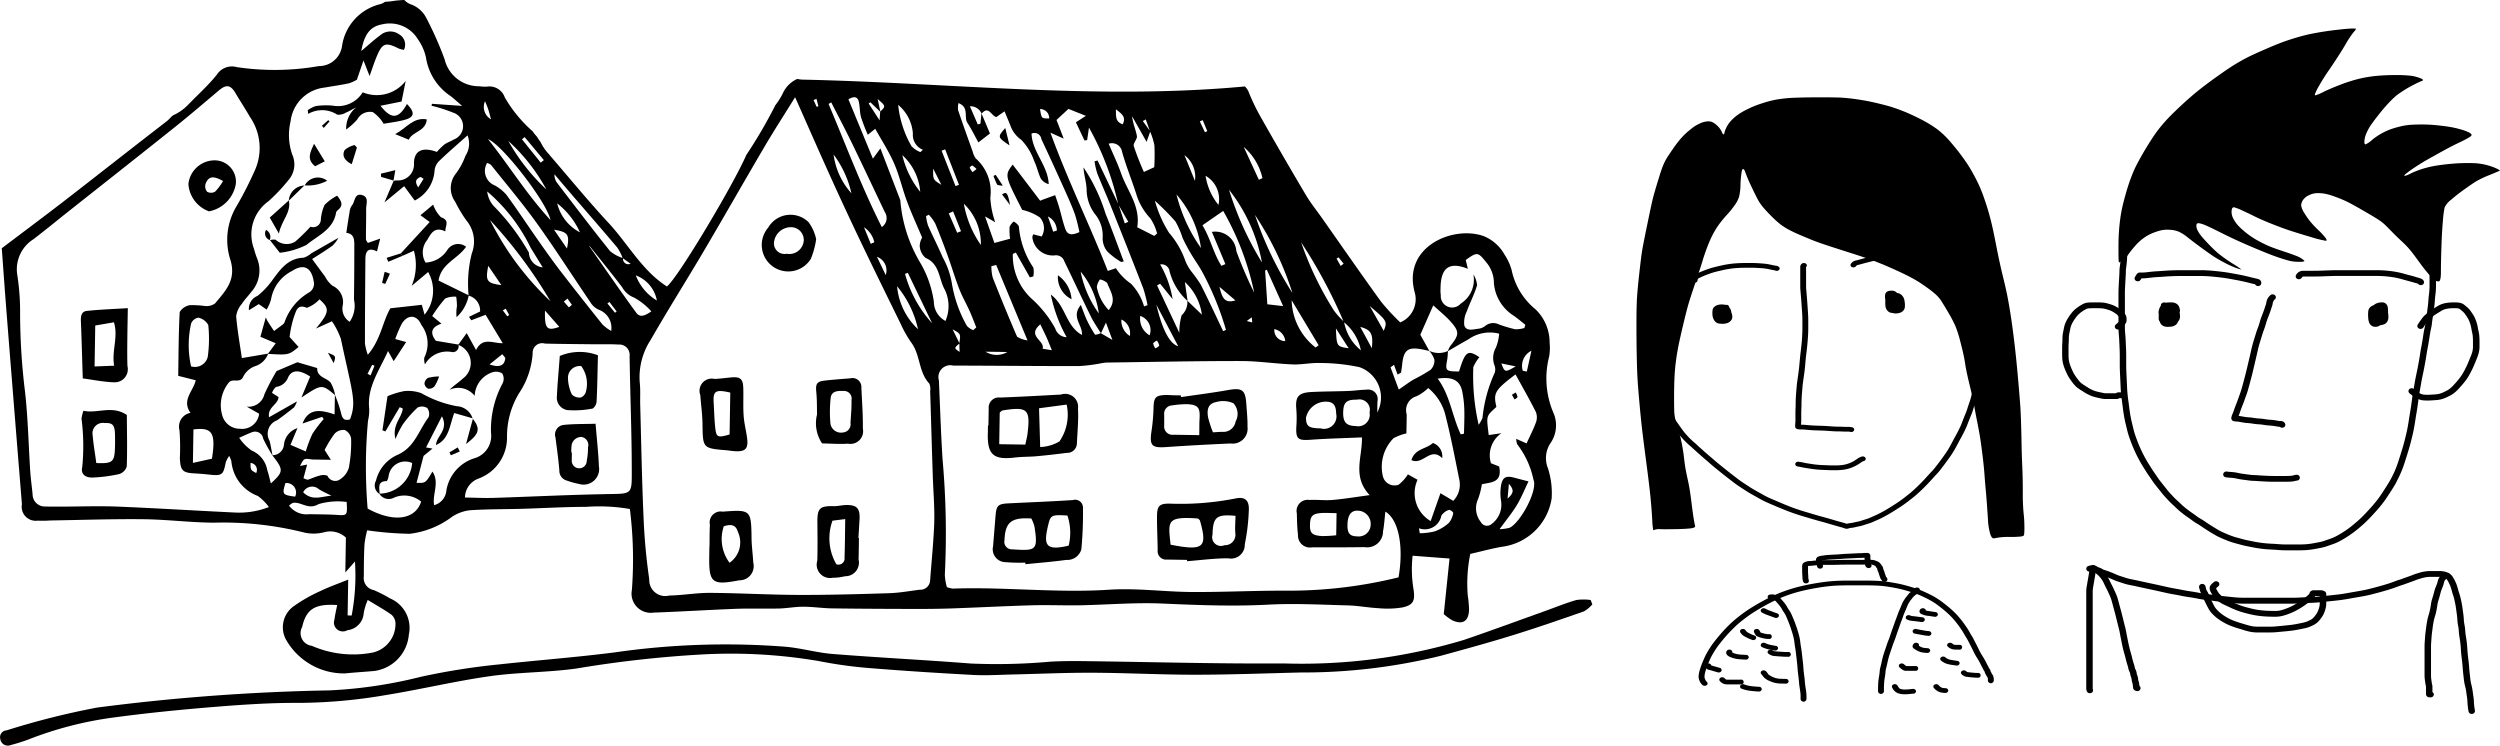 <svg xmlns="http://www.w3.org/2000/svg" width="288.975" height="86.189" viewBox="0 0 288.975 86.189">
  <g id="transforming-personal-asset-management" transform="translate(-77.211 -104.428)">
    <g id="noun-houses-2609992" transform="translate(77.211 104.428)">
      <g id="Group_2425" data-name="Group 2425" transform="translate(0 0)">
        <path id="Path_7103" data-name="Path 7103" d="M181.773,79.124a3.618,3.618,0,0,0,.368-3.572,10.144,10.144,0,0,1-.478-6.526,6.3,6.3,0,0,0,.045-1.591,5.318,5.318,0,0,0-1.621-3.824,7.941,7.941,0,0,1-2.769-4.541,6.128,6.128,0,0,0-.806-1.768,4.837,4.837,0,0,0-2.477-2.18c-3.572-1.223-9.334,1.283-7.928,6.491a2.9,2.9,0,0,1-1.665,3.5,25.989,25.989,0,0,1-2.22-2.4c-2.319-3.2-4.568-6.455-6.844-9.688-.611-.868-1.286-1.7-1.826-2.607q-2.623-4.423-5.158-8.9a24.076,24.076,0,0,1-1.465-3.016,1.708,1.708,0,0,0-.452-.662c-16.96,1.584-34.093-.425-51.132-.789-.218,0-.407-.051-.612-.074a3.331,3.331,0,0,0-1.692,1.731,8.414,8.414,0,0,1-.868,1.354c-.018.037-.027.077-.046.113a55.934,55.934,0,0,1-3.274,5.589c-1.475,3.41-7.88,14.166-9.176,15.2-2.879-1.844-4.483-4.911-6.748-7.35-2.284-2.458-4.411-5.062-6.826-7.857l.012,0a5.7,5.7,0,0,1-1.046-1.491,6.788,6.788,0,0,1-.415-.614,5.546,5.546,0,0,1-.5-.628,15.627,15.627,0,0,1-3.22-3.921,1.877,1.877,0,0,0-2.055-1.243A4.256,4.256,0,0,1,58,37.817a4.063,4.063,0,0,1-4.023-3.129,40.12,40.12,0,0,0-2.15-4.834,3.216,3.216,0,0,0-1.647-1.466,1.887,1.887,0,0,1-.853-.54c-.086,0-.172,0-.258.008-.264.018-.526.043-.789.069l-.173.029a8.452,8.452,0,0,1-1.007.1,1.783,1.783,0,0,1-.595.284,5.848,5.848,0,0,0-4.382,4.83,2.686,2.686,0,0,1-2.678,2.319,29.576,29.576,0,0,1-9.492.118,2.063,2.063,0,0,0-2.291.863c-.931,1.18-2.072,2.194-3.284,3.444l0-.01a5.286,5.286,0,0,1-1.747,1.255c-.052.032-.091.075-.145.105-.1.084-.174.183-.271.266a2.625,2.625,0,0,1-.385.357c-.155.119-.307.24-.462.359l-.086.067c-3.746,2.887-7.459,5.818-11.2,8.712C7.65,52.9,5.188,54.731,2.793,56.543c.2,2.737.388,5.384.6,8.029q.852,10.779,1.729,21.557a1.619,1.619,0,0,0,1.829,1.9,10.954,10.954,0,0,0,1.41-.018c3.6-.057,7.2-.185,10.8-.146,2.713.03,5.424.38,8.137.4a38.357,38.357,0,0,1,10.52,1.155,4.918,4.918,0,0,0,2.279-.06,2.646,2.646,0,0,1,2.473.627c-.019,1.183-.04,2.468-.065,4.031l1.112-1.268A24.572,24.572,0,0,1,43.234,99l-.464-.017c.023-1.4.045-2.8.066-4.138-1.171.475-2.2.831-3.18,1.306a18.121,18.121,0,0,0-3.069,1.736,2.988,2.988,0,0,0-.839,4.068,7.7,7.7,0,0,0,6.736,3.733c1.115-.117,2.235-.181,3.352-.279a4.627,4.627,0,0,0,4.01-4.2,3.7,3.7,0,0,0-2.192-4.2,14.923,14.923,0,0,0-1.881-.96A1.4,1.4,0,0,1,44.64,94.5c.009-1.242.007-2.486.079-3.725a10.941,10.941,0,0,1,.311-1.626,39.267,39.267,0,0,0,4.911.4,10.061,10.061,0,0,0,4.879-1.952A4.7,4.7,0,0,1,56.9,86.83c1.99-.14,3.991-.11,5.987-.168,2.479-.072,4.958-.226,7.437-.225a20.852,20.852,0,0,1,5.071.247,46.729,46.729,0,0,1,.232,9.361,2.219,2.219,0,0,0,2.519,2.613c3.181-.111,6.358-.318,9.538-.437,1.646-.062,3.3.005,4.945-.035.937-.023,1.871-.208,2.806-.206,1.115,0,2.229.176,3.345.191,3.19.045,6.381.057,9.571.065,1.41,0,2.821-.009,4.23-.059,3.112-.11,6.223-.275,9.336-.363,1.828-.052,3.66.033,5.489,0,3.192-.059,6.392-.343,9.573-.2,4.078.18,8.137.341,12.224.124,3.057-.162,6.135.01,9.2.09,1.173.031,2.34.262,3.514.321a10.706,10.706,0,0,0,2.782-.088c1.258-.275,1.472-.775,1.283-2.066a14.125,14.125,0,0,1-.11-3.911l4.268.324c-.216,2.076-.439,4.221-.668,6.421a5.935,5.935,0,0,0,.986.722c1.217.559,1.919.094,1.936-1.277a12.307,12.307,0,0,0-.147-1.585,17.128,17.128,0,0,1,.29-4.814c1.376-.312,2.568-.65,3.784-.844a6.65,6.65,0,0,0,5.622-5.572,9.338,9.338,0,0,0-.427-3.478A3.138,3.138,0,0,1,181.773,79.124Zm-2.168-10.735-.53,2.406-.47-.09a1.947,1.947,0,0,1,1-2.315Zm-7.348-9.475-.245-1.01c1.38-1,1.413-.909,2.427.328a3.708,3.708,0,0,1,.83,2.357,4.94,4.94,0,0,0,2.327,3.778c.452.317.872.679,1.306,1.02l-.114.375a3.4,3.4,0,0,1-1.068.146,16.291,16.291,0,0,1-1.856-.554,1.485,1.485,0,0,0-1.643.2,1.548,1.548,0,0,1-.822.3c-.569.075-1.323.309-1.551-.391a2.813,2.813,0,0,1,.279-1.6c.369-1.024.891-2,1.195-3.039a2.688,2.688,0,0,0-.425-1.253,3.272,3.272,0,0,1-1.467,3.375,1.315,1.315,0,0,1-2.3-.968,3.823,3.823,0,0,1-.032-.706c.009-1.889.535-3.417,3.157-2.352ZM177.79,70.2c-1.257.714-1.257.714-1.663-.344l1.663.344Zm-9.531-7.055c.741.682,1.421,1.214,1.985,1.849,1.062,1.194,1.028,1.55,0,2.828a2.944,2.944,0,0,0-.3.6A2.524,2.524,0,0,1,167.8,68.4l-1.039-1.86Zm-4.537,6.875.413,1.128.4-.227c.044-.317.1-.633.13-.952.173-1.668.668-2.048,2.285-1.738.283.054.563.121.844.182a2.736,2.736,0,0,1,.6,1.026,1.521,1.521,0,0,1-.444,1.155A18.441,18.441,0,0,1,166,71.707c-.55.33-1.065.718-1.729,1.17l-.952-2.573Zm-1.188-3.931-1.618-2.868c2.016,1.72,2.055,1.794,1.618,2.868ZM161.158,68.1l-1.339-2.468C161.06,65.972,161.345,66.414,161.158,68.1Zm-1.267.236a5.451,5.451,0,0,1-1.934-3.226,5.612,5.612,0,0,1,1.934,3.226Zm-1.409-.23c-1.39-.211-1.39-.211-1.476-2.3Zm-1.166-10.51.581.73-.338.266-.476-.843Zm.56,7.381a9.456,9.456,0,0,1-1.1-1.236,37.651,37.651,0,0,1-3.786-7.876,58.013,58.013,0,0,1,4.886,9.112Zm-2.865,2.78-.351.261a7.122,7.122,0,0,1-2.769-5.462l3.119,5.2Zm-7.361-15.066a36.008,36.008,0,0,1,4.332,9.031,41.054,41.054,0,0,1-4.332-9.031Zm3.5,14.586a1.263,1.263,0,0,1-1.261-1.386,1.561,1.561,0,0,1,1.261,1.386Zm-2.072-4.257-.255-3.9.192-.1,1.892,4.209Zm-.563-14.583-.413.193-1.753-3.8a6.7,6.7,0,0,1,2.166,3.607Zm-.057,9.748a37.153,37.153,0,0,1-3.811-8.41,19.3,19.3,0,0,1,3.811,8.41Zm-.89,3.5a47.216,47.216,0,0,1-2.069-4.805,2.445,2.445,0,0,0-2.83-2.227l1.562,3.722-.46.2c-.917-1.433-1.259-3.156-2.192-4.689l2.4-1.659a32.506,32.506,0,0,1,3.587,9.462Zm-.233,3.436-.633-.167.579-.432Zm-1.949-2.554c-1.369.429-1.542-.477-1.854-1.573ZM143.43,51.536a7.026,7.026,0,0,1-1.49-3.366,3.1,3.1,0,0,1,1.49,3.366Zm-1.822-9.8.531,1.272-.274.127-.587-1.251Zm-.9,7.011L139.5,45.781a3.134,3.134,0,0,1,1.212,2.969Zm.7,7.77a18.357,18.357,0,0,1-2.829-6.186,11.9,11.9,0,0,1,2.829,6.186Zm-2.95-3.064a9.6,9.6,0,0,1,.82,1.887c.287.615.607,1.216.95,1.8.472.8,1.038,1.559,1.46,2.387a34.2,34.2,0,0,1,2.611,6.452l-.324.146c-.857-1.789-1.69-3.591-2.584-5.361a15.272,15.272,0,0,0-1.089-1.531,5.573,5.573,0,0,1-.678-1.175,10.107,10.107,0,0,0-1.911-3.309,14.167,14.167,0,0,1-1.637-3.7,28.134,28.134,0,0,1,2.382,2.4Zm-2.209,9.617,2.529,4.8c-1.023-.283-1.875-2.041-2.529-4.8Zm.337,4.731a1.041,1.041,0,0,1-.465.31,2.268,2.268,0,0,1-.248-.57,1.381,1.381,0,0,1,.433-.327,1.363,1.363,0,0,1,.281.587Zm-.253-6.956.348-.206,1.45,1.786a11.811,11.811,0,0,0-1.44-4.009.927.927,0,0,1,1.087.794,6.968,6.968,0,0,0,2.056,3.406,2.063,2.063,0,0,1-.665,1.679,7.456,7.456,0,0,0-.264,2.021Zm3.214-.4a6.268,6.268,0,0,1,1.969,3.775l-1.656-1.59Zm-4.52-18.79.465,1.3-.808-1.113Zm.093,2.591.417-1.168a7.548,7.548,0,0,1,.489,1.565,23.332,23.332,0,0,1-.018,2.533l-1.2.551a32.145,32.145,0,0,1-1.17-3c-.093-.322.428-.8.365-1.156-.131-.733-.465-1.43-.552-2.276l1.673,2.951Zm-2.757-2.03c-.85-.286-.779-.875-.785-1.739.68.554,1.208.867.785,1.739Zm-.076,3.179c.459,1.631,1.1,3.21,1.624,4.825a7.16,7.16,0,0,0,1.65,2.875,5.65,5.65,0,0,1,.775,1.744l-.324.279-1.972-1c.4-2.449-1.157-4.206-1.864-6.228-.4-1.146-.935-2.246-1.434-3.426a1.178,1.178,0,0,1,1.545.927Zm.723,8.092-.41.185-.688-2.081,1.1,1.9Zm-8.3-11.77,1.38-1.283,2.013.806-1.151.745.991,2.1.308-.043.211-1.446a32.816,32.816,0,0,1,3.361,8.772L129.454,46.4l-.351.094a9.127,9.127,0,0,0,.31,1.373c.448,1.155.967,2.283,1.426,3.434,1.312,3.289,2.621,6.58,3.9,9.883a15.859,15.859,0,0,1,.491,1.935l-.4.147a6.329,6.329,0,0,0-1.512-2.627,6.368,6.368,0,0,1-1.744-1.789l-.936.316c-2.065-5.28-4.575-10.342-6.631-15.983l1.533.687-.825-2.147ZM135.47,66.605a2.189,2.189,0,0,1-1.075-2.237,1.727,1.727,0,0,1,1.075,2.237Zm-2.286.075a2.077,2.077,0,0,1-.974-1.9,1.738,1.738,0,0,1,.974,1.9Zm-2.441-2.986a5.271,5.271,0,0,1-1.374-2.677,1.865,1.865,0,0,1,.364-.869,1.772,1.772,0,0,1,.835.409c.346.965,1.158,1.942.175,3.137Zm.43,3.45-1.323-.774.573-1.234.749,2.009ZM129.6,64.071a12.166,12.166,0,0,1-2.1-4.831,9.573,9.573,0,0,1,2.1,4.831Zm-5.738-22.533c-.888.007-.888.007-1.058-1.085a1.042,1.042,0,0,1,1.058,1.085Zm-7.827-.589-.118,1.2-.31.083-.909-2.1a1.387,1.387,0,0,1,1.338.822Zm-2.66-1.185c1.275.485.6,1.627,1.036,2.286.452.68.807,1.426,1.268,2.258l1.337-1.03-.973-2.317.014.02c.811-.971,1.118.283,1.7.394l.947-.658c.268.648.494,1.175.7,1.708a3.361,3.361,0,0,0,1.234,1.585,6.71,6.71,0,0,1,1.507,2.492c.31.63.441,1.347.746,1.98a1.587,1.587,0,0,0,.918.652c-.086-2.164-1.908-3.72-1.988-5.84a.8.8,0,0,1,1.134.62c.929,1.976,1.833,3.964,2.729,5.955.411.914.822,1.831,1.162,2.772a20.128,20.128,0,0,1,.511,2.035c-.791.364-1.35.39-1.617-.336-.3-.82-.477-1.684-.723-2.525-.139-.475-.308-.94-.464-1.41-.46.167-.92.333-1.379.5-.109.04-.214.089-.349.147l-3.181-4.179c-.933,1.245-.93,1.256,1.1,5.232a6.011,6.011,0,0,1,2.037.872,1.854,1.854,0,0,1,.212,2.208l-.975-.253a.976.976,0,0,0-.1.364,2.38,2.38,0,0,0,2.634,2.067,1,1,0,0,1,1.064.694c1.033,2.123,2.026,4.265,3.069,6.383.328.666.76,1.281,1.146,1.918l0,0a2.15,2.15,0,0,1-.661.183,14.214,14.214,0,0,1-.947-1.684c-.239-.5-.412-1.032-.7-1.761-1.174,1.413.231,2.3.128,3.47-1.878-1.029-1.863-3.388-3.6-4.669a16.833,16.833,0,0,0,1.833,4.927,1.413,1.413,0,0,1-1.318-1,12.956,12.956,0,0,0-2.8-3.509,6.8,6.8,0,0,1-2.106-5.11l.349-.167,1.62,2.871.4-.111a2.6,2.6,0,0,0,0-1.023,10.013,10.013,0,0,1-1.673-4.782,1.552,1.552,0,0,0-.594-.535,1.686,1.686,0,0,0-.477.617,7.831,7.831,0,0,0,.053,1.37l-1.805.487-1.086-3.07,1.181.675a9.964,9.964,0,0,1-.569-2.844,5.118,5.118,0,0,0-1.668-4.516,2.037,2.037,0,0,1-.361-.782c-.577-1.6-1.152-3.21-1.7-4.823a2.63,2.63,0,0,1,.045-.8Zm11.378,14.73-.424.134-.616-1.76A1.873,1.873,0,0,1,124.753,54.494Zm-1.915,10.842c.287.6.514,1.047.72,1.507.184.411.346.832.615,1.486l-1.071-.171c.3-.966-1.883-1.445-.265-2.822Zm-5.5-5.4a5.156,5.156,0,0,1-.155-1.322l.554-.136,3.623,8.719a3.163,3.163,0,0,1-1.208-.432Q118.691,63.378,117.34,59.94Zm1.692,8.6A2.443,2.443,0,0,1,116.5,68.5ZM115.97,56.171A11.879,11.879,0,0,1,114,51.4a6.406,6.406,0,0,1,1.967,4.773Zm-1.3-8.939a.54.54,0,0,1,.3-.255,2.543,2.543,0,0,1,.5.413l-.465.357a2.743,2.743,0,0,1-.334-.516Zm-2.834-2.123,1.6,4.1-.4.153-1.61-4.092Zm1.841,9.461-.448.184-.972-2.237.5-.236.915,2.29Zm-3.216-7.228.94,1.867c-.977-.6-.977-.6-.94-1.867Zm-.508,5.326a5.3,5.3,0,0,1,.737,1.011c.52,1.24,1,2.5,1.456,3.766s.841,2.562,1.327,3.817c.335.864.806,1.675,1.188,2.522.282.626.519,1.272.776,1.909l-.351.312a1.842,1.842,0,0,1-.742-.5,14.833,14.833,0,0,1-1.733-4.921,9.241,9.241,0,0,0-1.048-2.974c-.531-1.243-1.152-2.447-1.7-3.684a5.343,5.343,0,0,1-.232-1.1ZM113.478,67.5,112.7,65.92c.936.5.942.508.782,1.577Zm.031,1.028c-.645-.437-.647-.448-.032-.967Zm-5.4-25.261a1.854,1.854,0,0,0,1.156,1.893l-.291.267a2.739,2.739,0,0,1-1.031-.687,11.966,11.966,0,0,1-1.535-4.77,4.761,4.761,0,0,1,1.7,3.3Zm.848,6.754a10.558,10.558,0,0,1-2.067-4.238,6.425,6.425,0,0,1,2.067,4.238Zm-4.612-9.282-.313-1.451c.946.825.951.839.313,1.451Zm-1.153-1.071,1.137,1.087,0,0c-.015.224-.031.447-.07,1.009l-1.265-1.957Zm-1.326-.024c.126.575.094,1.189.25,1.753a21.119,21.119,0,0,0,.782,2.03l.859-.693c.761,1.378,1.6,2.661,2.2,4.046s.938,2.915,1.472,4.349c.508,1.367,1.122,2.694,1.75,4.183a2.05,2.05,0,0,0-.282.975,1.974,1.974,0,0,0,.679,1.373c1.649.7,1.519,2.409,2.2,3.635a4.343,4.343,0,0,1,.1,3.653,2.521,2.521,0,0,1-1.344-2.233,12.415,12.415,0,0,0-1.542-4.448,16.627,16.627,0,0,1-2.328-7.188.5.5,0,0,0-.037-.173c-.731-1.9-1.463-3.807-2.27-5.906l-.869,1.188-2.829-6.858c.7-.421,1.078-.282,1.209.315ZM107.2,59.505l.324-.123,2.807,5.831a13.924,13.924,0,0,1-3.131-5.707Zm1.5,6.394a7.7,7.7,0,0,1-2.416-4.961A11.665,11.665,0,0,1,108.7,65.9ZM98.669,39.681c.8,1.563,1.617,3.114,2.383,4.691,1.288,2.653,2.54,5.322,3.808,7.984a1.249,1.249,0,0,1-.345,1.739c-2.359-4.68-4.155-9.5-6.152-14.232Zm6.3,19.964-1.014-2.114a1.677,1.677,0,0,1,1.014,2.114Zm-1.321-3.8-.407.191-.781-1.917a2.78,2.78,0,0,1,1.188,1.726ZM101,50.185a8.273,8.273,0,0,1-2.056-4.467A11.617,11.617,0,0,1,101,50.185ZM96.964,39.275l.223.849-.2.073-.361-.782ZM78.516,62.587a5.785,5.785,0,0,1-2.436-2.907,3.828,3.828,0,0,1,2.436,2.907Zm-3.039-4.255a.616.616,0,0,1-.876-.62ZM68.641,50.3c1.769,2.053,3.554,4.094,5.3,6.166a5.6,5.6,0,0,1,.614,1.2A4.281,4.281,0,0,1,73.1,56.87c-2.068-2.576-4.065-5.208-6.076-7.829a1.568,1.568,0,0,1-.347-1.048c.654.768,1.3,1.539,1.963,2.3Zm4.595,15.8a4.8,4.8,0,0,1-1-.738q-2.489-3.1-4.913-6.242c-.894-1.164-1.739-2.366-2.582-3.568-1.214-1.731-2.379-3.5-3.625-5.2a4.931,4.931,0,0,0-1.329-1.069,1.8,1.8,0,0,1-.9-2.592,1.211,1.211,0,0,1,.449.211c1.79,2.249,3.652,4.446,5.325,6.78,2.127,2.967,4.091,6.051,6.149,9.067a2.189,2.189,0,0,0,1,.905A2.223,2.223,0,0,1,73.236,66.1ZM72.8,62.925l.228-.176.838,1.1L73.674,64Zm-4.108.159-.34.3-.593-.676.426-.347Zm-7.983.633.337-.193.4.742-.229.14Zm.291,5.5c-.1,1.015-.808,1.1-1.826.756l1.471-1.187ZM59.226,53.277a54.413,54.413,0,0,1,6.983,9.388,33.41,33.41,0,0,1-6.983-9.388Zm-.2,5.3,1.516,2.228C58.87,60.58,58.674,60.344,59.026,58.582Zm-.126-8.6a20.026,20.026,0,0,1,5.03,6.514l1.393,2.264a1.775,1.775,0,0,1-1.6-1.711,25.85,25.85,0,0,0-4.1-5.413A3.13,3.13,0,0,1,58.9,49.98Zm6.684,13.768,1.655,1.886c-1.429.506-1.709.243-1.655-1.886Zm1.407-12.394a8.939,8.939,0,0,1,2.637,3.354,5.144,5.144,0,0,1-2.637-3.354Zm1.133,5.227L66.629,54.4c1.615.262,1.828.561,1.494,2.184ZM63.232,43.694l2.222,2.662-.362.293-2.17-2.7Zm2.51,6.053a23.257,23.257,0,0,1-4.4-5.609,21.275,21.275,0,0,1,4.4,5.609Zm.48,3.545C63.437,50.271,61.5,47.08,59,43.932c1.657.64,6.84,7.347,7.219,9.36ZM58.654,39.544c.123.313.262.622.367.941.123.376.215.763.322,1.151A1.634,1.634,0,0,1,58.654,39.544Zm-.571,24.308-1.286.622.269.392,1.654-.631,1.98,3.282c-1.134.037-2.315-.756-3.085.79l-1.079-1.954-.961,1.323-2.611-.436c-.6-.8-.678-1.532.651-1.982l-1.069-.878a15.687,15.687,0,0,1,1.5-2.026,2.585,2.585,0,0,1,1.274-.207,7.709,7.709,0,0,1,.086,1.111,4.4,4.4,0,0,0-.043,1.25,4.585,4.585,0,0,0,1.4-2.487,1.783,1.783,0,0,1,1.318,1.83ZM29.451,87.077c-4.422-.212-8.841-.49-13.265-.67-2.119-.086-4.244-.007-6.366,0-.65,0-1.3.013-1.951-.014a1.41,1.41,0,0,1-1.513-1.405c-.083-.882-.213-1.76-.271-2.644-.2-3.061-.26-6.137-.6-9.181a74.648,74.648,0,0,1-.573-9.348,27.4,27.4,0,0,0-.333-4.228,4.108,4.108,0,0,1,1.882-4.092c1.359-1.04,2.681-2.13,4.023-3.193,4.122-3.264,8.256-6.513,12.364-9.8,1.7-1.356,3.349-2.772,5.009-4.176.887-.751,1.377-.683,1.955.295.539.912,1.128,1.8,1.651,2.717a6.325,6.325,0,0,1,.514,6.354,42.762,42.762,0,0,1-2.182,4.225,7.556,7.556,0,0,0-.556,6.032c.668,2.312-.623,3.554-1.8,4.98a1.7,1.7,0,0,1-1.139.293,11.012,11.012,0,0,0-1.757-.1,1.683,1.683,0,0,0-1.182.793c-.134,2.45-.132,4.908-.172,7.376l2.026.514c-.3,1.288-1.657,2.285-.608,3.767a1.616,1.616,0,0,0-1.273,2.012,25.056,25.056,0,0,1,.044,3.185c.058,1.5.313,1.731,1.774,1.805.53.027,1.059.073,1.587.13,1.528.166,1.659.068,1.951-1.449a3.856,3.856,0,0,1,.384-.705,2.724,2.724,0,0,1,.258.612,4.716,4.716,0,0,0,3.054,4.011,5.867,5.867,0,0,1,1.285,1.284,9.487,9.487,0,0,1-4.222.616Zm-2.364-6.21-2.2.489c.025-1.558.043-2.712.062-3.868C27.121,77.212,27.561,77.872,27.087,80.867ZM24.674,70.2a11.264,11.264,0,0,1,.012-4.975,1.108,1.108,0,0,1,.829-.658,1.742,1.742,0,0,1,1.148.85,15.171,15.171,0,0,1-.061,3.679,1.527,1.527,0,0,1-1.929,1.1Zm6.871,11.158a.807.807,0,0,1,.655,1.169C31.55,82.18,31.55,82.18,31.546,81.353ZM33.9,83.735c-.154-.577-.253-1.069-.416-1.539A3.012,3.012,0,0,0,31.7,79.937a5.531,5.531,0,0,1-1.466-1.487c.623-.272,1.019-.467,1.431-.62a.949.949,0,0,1,1.343.721,17.879,17.879,0,0,0,1.062,1.919h-.01c1.325,1.685,1.325,1.89-.166,3.265Zm-.212-7.654c-.209-1.166,1.043-1.459,1.1-2.338l-.756-.478a1.61,1.61,0,0,1,.46-.693,1.7,1.7,0,0,0,1.383-1.065c.424-.964,1.336-.935,2.564-.135L37.427,73.8c2.343-1.556,2.357-1.561,3.871-.3-.011.689-.022,1.38-.036,2.253-1.576-.538-3-.782-3.705,1.049l2.266-.77.18.258A14.411,14.411,0,0,0,38.7,78a14.16,14.16,0,0,0-.766,2.032l-1.771-.763.806-1.934A2.251,2.251,0,0,0,35.415,79.2a1.325,1.325,0,0,1-1.331,1.264c-.111-.555-.192-1.118-.34-1.663a1.657,1.657,0,0,1,.867-2.37c.675-.471,1.323-.982,1.968-1.494a2.647,2.647,0,0,0,.33-.688l-3.224,1.829Zm1.894,7.608A1.095,1.095,0,0,1,36.7,85.256C35.223,85.052,35.186,85,35.579,83.689Zm5.936,3.676c-1.055-.064-2.114-.057-3.171-.084A2.535,2.535,0,0,1,36,86.3a1.51,1.51,0,0,1,.457-.329c.971-.138,1.771.862,2.957.147a7.91,7.91,0,0,1,3.245-.25c.091,1.578.073,1.575-1.142,1.5Zm-3.884-2.611a1.143,1.143,0,0,1,1.8-.367c.446.278.933.492,1.462.766C39.812,85.2,38.7,85.811,37.632,84.753Zm5.288-2.877a2.4,2.4,0,0,1-.989,1.353.964.964,0,0,1-1.491-.391,1.406,1.406,0,0,0-.954,0c-.451.106-.876.32-1.321.461a1.422,1.422,0,0,1-.5-.182l.424-1.569-.82.158c.446-.89.446-.89,1.4-.746l2.161.035-.722-1.134a13.214,13.214,0,0,1,1.154-1.882,1.389,1.389,0,0,1,1.172-.427,1.322,1.322,0,0,1,.738,1,15.742,15.742,0,0,1-.258,3.331Zm.126-5.554c-.664.2-.9-.087-1.039-.747a16.114,16.114,0,0,0-.7-2.07l.015.012a4.708,4.708,0,0,0-.506-1.427c-.472-.6-1.6-.609-1.566-1.7l-2.292-.672-2.4,1.019a25.977,25.977,0,0,0-1.409,2.687A1.883,1.883,0,0,1,31.1,74.85l1.442.823a1.981,1.981,0,0,1-2.221,1.735,2.094,2.094,0,0,1-2.013-1.452,4.162,4.162,0,0,1,.7-3.851c.462-.623,1.349.153,1.721-.767a2.442,2.442,0,0,1,1.415-1.185,2.372,2.372,0,0,0,1.434-1.4c2.373.14,2.378.138,3.525-.8L36.062,66.8a12,12,0,0,1,.536-2.422c.208-.475.32-1.455,1.452-.947a3.666,3.666,0,0,0,1.467-.983c1.192,1.065,1.175,1.467-.407,3.375l1.849-.84a8.976,8.976,0,0,1,1.028,2.025c1.379,6.492,1.825,7.257,1.059,9.313Zm2.043,20.873c1.09.666,1.951,1.143,2.75,1.709a1.408,1.408,0,0,1,.458.9,3.39,3.39,0,0,1-2.624,3.472,11.925,11.925,0,0,1-7.053-.783,1.471,1.471,0,0,1-1.108-2.169c.467-2.06,1.454-2.711,4.047-2.54-.109.573-.246,1.122-.313,1.679a1.027,1.027,0,0,0,1.485,1.232,2.126,2.126,0,0,0,1.9-2.009,7.182,7.182,0,0,1,.461-1.487Zm.028-41.275a1,1,0,0,1-.23-.4c-.006-1.183.031-2.365.023-3.548,0-.555.335-1.313-.418-1.56-.962-.314-.845.762-1.234,1.188a1.568,1.568,0,0,0-.265.763c-.141.8-.254,1.6-.377,2.4.891.1.926.769.925,1.43,0,2.1-.01,4.193-.04,6.289a3.2,3.2,0,0,1-.5,2.561,1.792,1.792,0,0,1-.808-1.834,2.065,2.065,0,0,0-1.163-2.324,3.24,3.24,0,0,1-.865-1.065c-.457-.609-.907-1.223-1.5-2.029.662-.43,1.538-.957,2.363-1.554a3.833,3.833,0,0,0,.678-.9l-3.121,1.781a2.549,2.549,0,0,1-.9.516c-2.006.077-2.852,1.607-3.881,2.949a8.95,8.95,0,0,1-1.46,1.471,1.592,1.592,0,0,0-.982,1.651L32.5,63l.906.63a4.637,4.637,0,0,0,.511-1.175,4.51,4.51,0,0,1,2.438-3.29c1.346-.871,2.227-.4,2.487,1.165a1.174,1.174,0,0,1-.571,1.345,6.434,6.434,0,0,0-2.763,3.334.689.689,0,0,1-.175.3c-.348.278-.712.536-1.07.8-.239-.361-.482-.719-.713-1.084-.087-.137-.146-.29-.241-.484l-.621,2.237,1.775.747-.891,1.2-3.027.514c-.234-1.624-.528-3.229-.658-4.847a2.752,2.752,0,0,1,.645-1.408c.318-.493.741-.918,1.1-1.39a3.736,3.736,0,0,0,.635-3.973,9.574,9.574,0,0,1-.319-1.013,4.7,4.7,0,0,1,1.676-5.5,20.966,20.966,0,0,0,2.289-2.42,2.761,2.761,0,0,0,.452-2.982,6.87,6.87,0,0,1-.188-3.834,4.44,4.44,0,0,1,3.967-3.906c.924-.168,1.858-.292,2.776-.486a4.4,4.4,0,0,0,.922-.419l.761-2.227.706,1.8c.326-.9.553-1.622.847-2.316.638-1.5,1.018-1.618,2.522-.859a3.314,3.314,0,0,0,.6.155,1.375,1.375,0,0,0-.557-1.8,1.756,1.756,0,0,0-2.15.085c-.751.552-1.439,1.189-2.224,1.847.354-1.979,1.069-2.857,2.44-3.088A3.79,3.79,0,0,1,50.9,32.4a5.78,5.78,0,0,1,.923,2.079,6.544,6.544,0,0,0,2.857,4.479c.36.282.7.592,1.329,1.131l-3.495-.243-.043.227a17.218,17.218,0,0,1,2.473.787,1.642,1.642,0,0,1,.082,3.119c-.348.217-.757.341-1.084.582a7.61,7.61,0,0,0-.855.848c-1.61-.584-2.61-.214-2.651,1.29a1.849,1.849,0,0,1-2.012,2l-.331.047-1.068,2.5,2.28-1.877,1.22,1.659a4.168,4.168,0,0,0,2.289-3.395,1.83,1.83,0,0,1,.458-1.1c1.044-1.013,2.153-1.959,3.355-3.035a2.567,2.567,0,0,1-.235,2.359,8.182,8.182,0,0,1-1.086,2.026,2.686,2.686,0,0,0-.1,3.29,16.261,16.261,0,0,0,1.269,2.128,3.811,3.811,0,0,1,.646,3.847,14.321,14.321,0,0,0-.37,4.831l-3.469-1.7c.3-1.987,2.225-2.489,3.179-3.91a1.479,1.479,0,0,0-2.154.354A3.17,3.17,0,0,1,51.778,58.2a2.282,2.282,0,0,1,.195-2.617c.45-.774.85-1.586,2.09-.985-.013-.651.559-1.264-.494-1.637a3.778,3.778,0,0,1-.911-1.462l-1.469,1.23,1.068.782-3.344,3.632.224.268,1.293-.583a6.177,6.177,0,0,1-.261,4.067l1.908-1.606a4.39,4.39,0,0,1-.413,4.933l-.321-1.139-3.63.4c-.912,1.55-1.107,3.63-2.611,5.373a6.7,6.7,0,0,1-.33-1.3c0-3.25.027-6.5.05-9.749.006-.866.277-1.418,1.342-.9l.372-1.481-1.42.5Zm6.431-7.4-.618.988c-.508-.784-.154-1.013.275-1.211ZM45.879,70.13l-.456,1.111-.352-.19.542-1.046Zm8.314,14.35a1.929,1.929,0,0,1-1.422,1.761c-.242-1.274.662-2.62-.2-3.882-.784,1.331-.784,1.331-1.833,1.3l.811-3.115,1.032-.844-.747-.132,1.836-3.6c.81,1.581-.64,2.268-.686,3.322,1.514-.656,1.552-2.215,2.108-3.7l2.119.61a2.029,2.029,0,0,0-1.828-1.4,13.113,13.113,0,0,1-4.1-1.506,4.425,4.425,0,0,0-1.984-.236,9.5,9.5,0,0,0-1.92.59l-.584,3.935.336.137,1.659-2.809.357.164c-.113,1.065-1.265,1.9-.845,3.517a11.943,11.943,0,0,1,.827-1.658,13.051,13.051,0,0,1,1.721-1.972,1.15,1.15,0,0,1,1.12.049,1.107,1.107,0,0,1,.147,1.084c-1.142,1.509-1.606,3.517-3.67,4.371a4.394,4.394,0,0,0-2.4,2.94,1.156,1.156,0,0,0,.407,1.541,1.273,1.273,0,0,0,1.7.413,3.046,3.046,0,0,1,3.114.468c-.678,2.115-3.208,2.445-6.185.807a58.348,58.348,0,0,1,.043-10.157,5.029,5.029,0,0,0,.137-1.406c-.259-2.47,1.146-4.353,2.179-6.65l.653,1.175,1.44-2.213-1.26-.347a13.744,13.744,0,0,1,.744-1.745c.671-1.13,1.757-1.107,2.263.1a3.592,3.592,0,0,1,.345,3.8,2.04,2.04,0,0,0,.079.773,2.942,2.942,0,0,1,3.057-1.436.672.672,0,0,0,.823-.81,2.239,2.239,0,0,1,.462,3.918c-.453.432-1,.763-1.5,1.269a2.4,2.4,0,0,1,2.909.7,2.991,2.991,0,0,1,2.078-2.736,1.374,1.374,0,0,1,1.108.145,1.218,1.218,0,0,1,.049,1.127,11.242,11.242,0,0,0-1.349,5.722,2.69,2.69,0,0,1-1.937,2.96,4.7,4.7,0,0,0-3.211,3.659ZM50.231,81.37a3.852,3.852,0,0,1-3.771,3.541c.016-.628-.316-1.447.843-1.454a1.578,1.578,0,0,0,.209-.6,1.934,1.934,0,0,1,2.719-1.488Zm22.417,3.595c-4.35.074-8.7.3-13.045.435-1.055.033-2.113-.026-3.271-.045a2.37,2.37,0,0,1,1.561-2.186,5.026,5.026,0,0,0,3.3-4.79,9.622,9.622,0,0,1,1.376-5.052,9.4,9.4,0,0,0,1.59-4.637,1.1,1.1,0,0,1,1.419-1.127c1.887.048,3.775.058,5.662.08.944.011,1.89-.029,2.831.032A1.194,1.194,0,0,1,75.364,69c.058,4.3.24,8.605.249,12.908.007,3.184.14,3-2.965,3.053Zm3.479-20.975c-1.835-2.508-3.595-5.071-5.379-7.616a.249.249,0,0,1-.025-.112c1.264,1.59,2.548,3.165,3.777,4.781a2.646,2.646,0,0,0,1.378,1.2,7.534,7.534,0,0,1,2,1.6c-.653.42-1.266.811-1.754.145ZM110.1,94.964a1.133,1.133,0,0,1-1.208,1.051c-1.172.146-2.343.363-3.519.4-3.484.111-6.97.21-10.454.2-3.416-.012-6.83-.215-10.246-.237-1.575-.01-3.151.281-4.729.308a1.843,1.843,0,0,1-2.307-1.868,68.445,68.445,0,0,1-.663-7.213c-.191-4.308-.265-8.621-.383-12.932-.024-.886.042-1.782-.059-2.659a7.913,7.913,0,0,1,1.268-4.882c1.987-3.468,4.127-6.849,6.158-10.293,2.365-4.01,4.663-8.058,7.022-12.071,1.067-1.814,2.212-3.582,3.514-5.684,1.467,3.3,2.742,6.213,4.051,9.109q1.606,3.552,3.281,7.072c1.6,3.352,3.238,6.69,4.876,10.025a13.271,13.271,0,0,0,1.218,2.155c1.07,1.422.825,3.4,2.086,4.741a1.561,1.561,0,0,1,.1.866c.1,3.245.193,6.489.3,9.734.058,1.829.223,3.66.171,5.484C110.5,90.5,110.261,92.732,110.1,94.964Zm54.151-.382a52.861,52.861,0,0,1-12.909,1.542c-3.66-.018-7.322.175-10.982.153-3.188-.019-6.391-.472-9.557-.265-6.041.4-12.056-.34-18.083-.127a3.228,3.228,0,0,1-.682-.169,6.057,6.057,0,0,1-.236-1.449,96.067,96.067,0,0,0-.258-13.254c-.2-3.06-.291-6.128-.429-9.193a1.368,1.368,0,0,1,1.652-1.713c4.839.009,9.677.062,14.516.058a19.1,19.1,0,0,0,2.458-.3,6.11,6.11,0,0,1,.7-.107c5.193-.071,10.386-.182,15.579-.178,2,0,4,.314,6,.392,1.052.041,2.115-.21,3.166-.163a21.92,21.92,0,0,1,4.539.479,3.715,3.715,0,0,1,2.063,5.24c.007-.44,0-.881.024-1.32a1.1,1.1,0,0,0-1.263-1.318c-.707.013-1.412.124-2.12.151-1.418.053-2.838.046-4.255.12-1.516.08-1.874.547-1.744,2a12.955,12.955,0,0,1,.007,1.917c-.09,1.51.161,1.713,1.664,1.6,1.926-.14,3.86-.182,5.913-.272.062,2.282-1.148,4.516.893,6.673-1.681.225-2.99.447-4.309.56-.88.075-1.776-.052-2.66,0a1.281,1.281,0,0,0-1.448,1.554c.018.827.035,1.659.134,2.479a1.381,1.381,0,0,0,1.646,1.439q3.015.02,6.03-.02a1.839,1.839,0,0,0,2.152-1.822c.137-.729.178-1.475.271-2.286,1.56.953,2.133,4.073,1.523,7.6Zm-3.358-19.061a1.336,1.336,0,0,1-1.6,1.571c-1.11-.019-1.491-.462-1.443-1.681.042-1.067.418-1.39,1.58-1.362a1.208,1.208,0,0,1,1.465,1.472Zm-3.859.134a1.438,1.438,0,0,1-1.807,1.707c-1.354-.016-1.651-.228-1.685-1.2a2.351,2.351,0,0,1,2.32-1.889c.838.023,1.156.4,1.172,1.384Zm3.988,12.879a1.377,1.377,0,0,1-1.555,1.313c-.87-.012-1.153-.363-1.123-1.395q.048-1.645,1.224-1.576a1.525,1.525,0,0,1,1.454,1.658Zm-3.94-1.369c-.015.937-.027,1.669-.041,2.555a14.317,14.317,0,0,1-1.626.091c-1.172-.069-1.434-.342-1.406-1.332.029-1.011.307-1.283,1.427-1.336.467-.022.937.01,1.646.021Zm12.994,1.113a5.031,5.031,0,0,1-1.634.989,7.769,7.769,0,0,1-1.745.219l-.092-.576a1.943,1.943,0,0,0,2.591-1.461,1.687,1.687,0,0,1,.893-.669.756.756,0,0,1,.481.344,2.415,2.415,0,0,1-.495,1.153Zm.5-2.533-1.485-.887-1.132,3.221a3.729,3.729,0,0,1-1.516-4.774l-1.118-.629a4.321,4.321,0,0,1-1.085,1.205,1.384,1.384,0,0,1-1.805-.982,4.706,4.706,0,0,1,1.233-4.4,5.854,5.854,0,0,1,1.486-.552c.01-.641.034-1.426.033-2.212a1.669,1.669,0,0,1,1.141-2.087,5.039,5.039,0,0,0,1.346-.947A5.893,5.893,0,0,1,169.6,75.59c.661,2.566,1.162,5.174,1.684,7.774a2.708,2.708,0,0,1-.715,2.382Zm1.236-7.771-.374.083c-1-2.086-1.212-4.478-2.668-6.443,1.727-.258,2.572.208,2.837,1.479a12.336,12.336,0,0,1,.239,2.1c.031.925-.019,1.852-.033,2.778Zm-.568-7.188c-1.538,0-1.612-.075-1.38-1.324.063-.338.067-.687.1-1.032.773-.446,1.539-.906,2.322-1.334a4.291,4.291,0,0,1,3.59-.677,5.466,5.466,0,0,1-.373,1.6,2.446,2.446,0,0,0-.179,2.029,1.308,1.308,0,0,1,.052.853,16.433,16.433,0,0,0-1.427,5.252,4.346,4.346,0,0,1-.441.8,25.342,25.342,0,0,1-.62-6.672,5.029,5.029,0,0,1,.7-1.148C172.253,68.245,171.96,68.442,171.24,70.786Zm8.91,5.819c-.293.826-.705,1.609-1.11,2.5l-1.186-.53a1.505,1.505,0,0,0,.105.628,9.954,9.954,0,0,1,1.878,4.1c.53,1.22-1.516,4.965-2.758,5.549a5.31,5.31,0,0,1-1.16.166c.812-1.119,1.476-1.92,2.008-2.8.5-.835.869-1.754,1.337-2.723-.807-.211-1.243-.321-1.677-.438-.921-.25-1.33-.045-1.5.916a5.55,5.55,0,0,0,0,1.753,2.76,2.76,0,0,1-1.1,2.7.8.8,0,0,1-1.229-.231,2.538,2.538,0,0,1-.317-2.673,9.386,9.386,0,0,0,.433-1.694c.915-.245,2.417-.1,1.994-2.06l-.943-.376a3.1,3.1,0,0,1,1.207-3.469l-1.47.214c-.252-2.262-.355-2.115.889-3.253-.346-1.581-.255-1.9,2.212-3.76.8,1.453,1.606,2.866,2.339,4.319A1.644,1.644,0,0,1,180.15,76.605Zm-3.306,8.879L177,83.772c.642.727.543,1.081-.153,1.713Z" transform="translate(-2.588 -27.848)"/>
        <path id="Path_7104" data-name="Path 7104" d="M60.77,44.892l-.226.076.34.894.156-.05Z" transform="translate(51.992 -11.74)"/>
        <path id="Path_7105" data-name="Path 7105" d="M18.316,38.435a.617.617,0,0,0-.209.23.609.609,0,0,0,.149.272l.318-.308Z" transform="translate(11.885 -17.842)"/>
        <path id="Path_7106" data-name="Path 7106" d="M70,33.64l-.268.252a1.8,1.8,0,0,0,.3.273.407.407,0,0,0,.2-.168A2.012,2.012,0,0,0,70,33.64Z" transform="translate(60.677 -22.374)"/>
        <path id="Path_7107" data-name="Path 7107" d="M81.522,46.144l-.306.19.418.585.2-.122Z" transform="translate(71.529 -10.556)"/>
        <path id="Path_7108" data-name="Path 7108" d="M40.419,47.152a1.785,1.785,0,0,0-.354.388.346.346,0,0,0,.149.264,1.864,1.864,0,0,0,.442-.153Z" transform="translate(32.637 -9.604)"/>
        <path id="Path_7109" data-name="Path 7109" d="M74.452,48.144l-.115.2.6.425a2.958,2.958,0,0,0,.14-.295C74.878,48.352,74.664,48.25,74.452,48.144Z" transform="translate(65.027 -8.666)"/>
        <path id="Path_7110" data-name="Path 7110" d="M186.748,64.039a3.7,3.7,0,0,1-.972.808c-2.728.954-5.459,1.9-8.219,2.756s-5.551,1.618-8.339,2.382a66.763,66.763,0,0,1-16.14,1.926c-4.078.1-8.156.257-12.234.26-3.955,0-7.909-.212-11.864-.23-3.07-.014-6.141.131-9.211.2-1.533.033-3.072.137-4.6.055-4.071-.22-8.141-.481-12.2-.812a50.243,50.243,0,0,1-5.6-.786,60.482,60.482,0,0,0-13.427-.776,131.834,131.834,0,0,0-14.611,1.629c-3.328.466-6.728.421-10.054.895-4.028.574-8,1.533-12.02,2.18a60.732,60.732,0,0,1-10.035.9c-3.242-.019-6.492.2-9.726.463-3.883.315-7.765.7-11.625,1.22a41.867,41.867,0,0,0-9.908,2.552,20.8,20.8,0,0,1-2.024.635.877.877,0,0,1-1.214-.686.793.793,0,0,1,.733-1.01,90.363,90.363,0,0,1,10.46-2.634,240.866,240.866,0,0,1,26.862-1.986,53.11,53.11,0,0,0,10.49-1.555,78.112,78.112,0,0,1,9.088-1.444c4.461-.488,8.94-.823,13.389-1.393a89.666,89.666,0,0,1,19.808-.647c1.818.17,3.6.692,5.422.835,5.3.419,10.617.684,15.921,1.1a69.333,69.333,0,0,0,9.2-.215c1.239-.068,2.483-.079,3.724-.064,7.747.093,15.494.321,23.239.268a65.192,65.192,0,0,0,20.825-2.713c3.128-1.065,6.227-2.212,9.339-3.324,1.223-.437,2.429-.933,3.675-1.294a5.85,5.85,0,0,1,1.652,0Z" transform="translate(-2.688 5.821)"/>
        <path id="Path_7111" data-name="Path 7111" d="M47.458,58.714c-2.842-.229-2.817-.23-2.856-3.054-.015-1.112-.175-2.221-.255-3.332A1.411,1.411,0,0,1,46,50.463c.64-.029,1.278-.116,1.917-.177,1.044-.1,1.371.171,1.4,1.241s-.031,2.118.039,3.172c.054.812.253,1.613.378,2.421.221,1.432-.139,1.813-1.574,1.68C47.924,58.777,47.691,58.743,47.458,58.714Zm.355-6.676c-1.729-.389-2.006-.194-1.917,1.226.059.937.075,1.879.175,2.811.123,1.147.29,1.213,1.664.805Z" transform="translate(36.6 -6.661)"/>
        <path id="Path_7112" data-name="Path 7112" d="M44.869,62.308c.013-.827,0-1.655.047-2.479A1.271,1.271,0,0,1,46.393,58.3c3.257-.25,3.293-.2,3.336,3.073.012.942.151,1.881.2,2.823A1.639,1.639,0,0,1,48.3,66.236c-3.154.609-3.518.308-3.46-2.866.006-.354.011-.708.017-1.062Zm2.315,1.9a2.854,2.854,0,0,0,.978-3.537c-.231-.821-.746-.976-1.642-.68a4.6,4.6,0,0,0,.664,4.217Z" transform="translate(37.143 0.842)"/>
        <path id="Path_7113" data-name="Path 7113" d="M56.105,61.669c-.013.827-.019,1.654-.041,2.481a1.576,1.576,0,0,1-1.572,1.942,5.579,5.579,0,0,1-1.4.173,1.546,1.546,0,0,1-1.8-1.974c.044-1.475.023-2.953.01-4.429-.014-1.633.27-1.908,1.89-1.87.467.011.937-.12,1.407-.131,1.271-.031,1.649.384,1.574,1.681-.041.709-.086,1.417-.129,2.126Zm-3.059-2a6,6,0,0,0,.449,5.04.711.711,0,0,0,.945-.782c.052-1.445.056-2.892.081-4.441Z" transform="translate(43.18 0.516)"/>
        <path id="Path_7114" data-name="Path 7114" d="M51.886,57.87a4.17,4.17,0,0,1-.584-3.343c-.015-.865,0-1.734-.086-2.592-.092-.926.05-1.22.929-1.321.991-.115,1.988-.186,2.983-.264a1.032,1.032,0,0,1,1.3,1.06c.069,1.585.194,3.172.171,4.757A1.465,1.465,0,0,1,54.878,57.9C53.891,57.967,52.895,57.887,51.886,57.87Zm3.387-3.889c.005-.313.021-.724.016-1.134a.885.885,0,0,0-.914-1.043c-.656-.009-1.41-.025-1.5.839a14.763,14.763,0,0,0-.019,2.976,1.233,1.233,0,0,0,1.454.983.947.947,0,0,0,.858-1.119c.035-.468.064-.936.1-1.5Z" transform="translate(43.139 -6.616)"/>
        <path id="Path_7115" data-name="Path 7115" d="M54.247,43.429a9.464,9.464,0,0,1-.611,2.269A3.064,3.064,0,1,1,48.7,42.1a2.977,2.977,0,0,1,4.667-.634,5.007,5.007,0,0,1,.878,1.964Zm-3.4,1.69a1.674,1.674,0,0,0,1.968-1.541,1.476,1.476,0,0,0-1.57-1.529,1.97,1.97,0,0,0-1.874,1.758,1.226,1.226,0,0,0,1.475,1.311Z" transform="translate(40.093 -15.786)"/>
        <path id="Path_7116" data-name="Path 7116" d="M74.915,64.6c-.768-.012-1.536-.023-2.3-.037a.977.977,0,0,1-1.091-1.093c-.016-1.3-.085-2.59-.078-3.885.007-1.212.262-1.5,1.447-1.488a32.721,32.721,0,0,0,7.576-.586c1.182-.263,1.666.222,1.586,1.427a23.66,23.66,0,0,1-.462,3.865,1.594,1.594,0,0,1-1.913,1.615c-1.584-.006-3.17.213-4.755.336Zm-1.9-1.756c3.829.746,4.292.349,3.391-2.8a.712.712,0,0,0-.25-.229c-3.652-.259-3.419.325-3.141,3.026Zm7.505-3.336c-2.22-.209-2.605.148-2.658,2.178A1.014,1.014,0,0,0,79.247,62.9,1.2,1.2,0,0,0,80.5,61.528c-.055-.632.008-1.274.02-2.023Z" transform="translate(62.292 0.117)"/>
        <path id="Path_7117" data-name="Path 7117" d="M65.449,64.815a19.376,19.376,0,0,1-2.293-.054,1.491,1.491,0,0,1-1.431-1.846c.089-1.17.191-2.339.283-3.508.1-1.2.279-1.38,1.518-1.443,2.468-.124,4.939-.215,7.4-.377a.914.914,0,0,1,1.188.928,45.069,45.069,0,0,1-.186,4.757,1.681,1.681,0,0,1-1.752,1.23c-1.565.217-3.144.338-4.718.5Zm.693-5.1c-2.326-.148-3.018.439-3.1,2.515a.863.863,0,0,0,.88,1.05c2.749.171,3.027.177,2.582-2.648A4.311,4.311,0,0,0,66.142,59.713Zm4.322,3.135a6.267,6.267,0,0,0-.15-3.478c-1.742-.106-1.933-.06-2.18.938-.593,2.4-.469,3.209,2.33,2.54Z" transform="translate(53.067 0.218)"/>
        <path id="Path_7118" data-name="Path 7118" d="M61.464,54.906c.01-.647.02-1.294.031-1.941a1.172,1.172,0,0,1,1.322-1.285c2.343-.089,4.684-.218,7.025-.346a1.5,1.5,0,0,1,1.974,1.635c.074,1.341-.068,2.694-.127,4.042A1.12,1.12,0,0,1,70.5,58.076c-1.166.149-2.334.283-3.5.389-.817.074-1.645.045-2.457.145-2.5.306-3.225-.331-3.148-2.823.009-.294.01-.588.015-.882Zm1.248,2.165,3.016.048c.093-.45.2-.838.25-1.233.355-2.866.026-3.176-2.882-2.718a1.085,1.085,0,0,0-.326.263Zm4.733.328a4.677,4.677,0,0,0,2.231-.651,5.467,5.467,0,0,0,.83-4.255l-3.191.426Z" transform="translate(52.789 -5.727)"/>
        <path id="Path_7119" data-name="Path 7119" d="M74.578,51.89c1.8-.265,3.6-.489,5.394-.807,1.651-.294,2.03-.056,2.145,1.6.061.883.152,1.768.137,2.65a1.729,1.729,0,0,1-1.967,1.919c-2.472.112-4.944.242-7.412.415-1.7.119-1.969-.155-1.715-1.872a21.337,21.337,0,0,0,.23-2.627c.028-1.225.215-1.474,1.389-1.518.294-.011.59.022.885.03s.59.01.885.015Zm2.1,4.4c.014-.845,0-1.37.034-1.892.075-1.28-.162-1.612-1.4-1.686a10.637,10.637,0,0,0-1.757.137.959.959,0,0,0-.931,1.074c0,.413,0,.826,0,1.239a.963.963,0,0,0,1.094,1.08l2.963.047Zm1.585-.328c.537-.026.828-.059,1.117-.049a1.435,1.435,0,0,0,1.5-1.205,1.8,1.8,0,0,0-.264-2.111,2.944,2.944,0,0,0-1.987-.134c-.849.168-1.112.747-.931,1.777a12.733,12.733,0,0,0,.564,1.723Z" transform="translate(61.946 -5.991)"/>
        <path id="Path_7120" data-name="Path 7120" d="M7.713,54.282c-.075-2.364-.128-4.466-.215-6.566-.024-.58.026-1.163.677-1.234,1.5-.162,3.006-.212,4.746-.322-.022,1.365-.049,2.634-.06,3.9-.008.931-.015,1.863.016,2.794a1.513,1.513,0,0,1-1.566,1.877C10.1,54.692,8.9,54.44,7.713,54.282Zm3.625-1.468c-.3-1.754.508-3.321-.025-5.018l-2.158.372L9.079,52.9Z" transform="translate(1.854 -10.542)"/>
        <path id="Path_7121" data-name="Path 7121" d="M7.751,52.3c1.64.362,3.289-.675,5.023.488.01,1.9.061,3.931-.009,5.954a1.348,1.348,0,0,1-.886.881,17.678,17.678,0,0,1-2.961.393c-.935.058-1.5-.38-1.3-1.209a24.557,24.557,0,0,0-.085-5.592,4.516,4.516,0,0,1,.222-.915Zm1.492,6.044c1.82.081,2.085-.121,2.15-1.577.026-.586.026-1.175.009-1.761-.031-1.066-.278-1.325-1.181-1.284a1.2,1.2,0,0,0-1.4,1.389C8.908,56.15,9.088,57.186,9.243,58.339Z" transform="translate(1.888 -4.821)"/>
        <path id="Path_7122" data-name="Path 7122" d="M16.816,37.379a2.464,2.464,0,0,1,2.549,2.732,3.882,3.882,0,0,1-3.1,3.161,3.614,3.614,0,0,1-2.38-3.157,3.06,3.06,0,0,1,2.932-2.736ZM17.89,39.77c-1.147-.654-1.7-.553-2.027.343a.988.988,0,0,0,.189.9A.949.949,0,0,0,16.967,41a6.218,6.218,0,0,0,.923-1.233Z" transform="translate(7.893 -18.843)"/>
        <path id="Path_7123" data-name="Path 7123" d="M32.443,35.324c.986,1.019.885,1.552-.4,1.867-.8.2-1.618.3-2.294.416a4.183,4.183,0,0,0-1.256-1.346,1.656,1.656,0,0,0-1.792.852,7.976,7.976,0,0,1-1.281,1.16A3.117,3.117,0,0,1,26.591,35.7c-.582.3-.88.494-1.2.617a1.631,1.631,0,0,1-1,.241,3.21,3.21,0,0,0-3.361-.091l-.052-.427a3.21,3.21,0,0,1,.944-.482,8.847,8.847,0,0,1,1.943-.047,3.349,3.349,0,0,0,3.465-1.54,4.222,4.222,0,0,0,4.968-1.313c-.181.908-.327,1.644-.475,2.38l-2.436.491C30.66,37.16,31.495,37.036,32.443,35.324Z" transform="translate(14.595 -23.302)"/>
        <path id="Path_7124" data-name="Path 7124" d="M18.712,44.637a1.407,1.407,0,0,1,.687-.072,1.89,1.89,0,0,0,2.271.221,21.8,21.8,0,0,0,1.765-1.726.879.879,0,0,0,1.192-.829,5.094,5.094,0,0,1,.428-1.675,5.569,5.569,0,0,1,1.461-1.08c.421.563.819,1.066.08,1.666a.545.545,0,0,0-.205.284c-.32,1.978-2.131,2.664-3.411,3.733a9.017,9.017,0,0,1-3.094.915l-1.141-1.461Z" transform="translate(12.457 -16.858)"/>
        <path id="Path_7125" data-name="Path 7125" d="M27.747,37.311l-1.577-.648c1.282-.656,2.084-1.99,3.657-1.7C29.711,36.382,28.166,36.334,27.747,37.311Z" transform="translate(19.506 -21.162)"/>
        <path id="Path_7126" data-name="Path 7126" d="M20.935,39.772c.271,1.415-.882,2.329-1.158,3.817l-1.059-1.85,2.2-1.98Z" transform="translate(12.462 -16.59)"/>
        <path id="Path_7127" data-name="Path 7127" d="M22.832,38.424l-1.126.567c-1.043-.846-.514-1.681-.115-2.6Z" transform="translate(14.711 -19.774)"/>
        <path id="Path_7128" data-name="Path 7128" d="M24.053,38.68c-.877-.448-1.145-1.022-.817-1.632a2.616,2.616,0,0,1,1.161-.58l.254.294Z" transform="translate(16.605 -19.701)"/>
        <path id="Path_7129" data-name="Path 7129" d="M20.8,39.323a1.729,1.729,0,0,1,2.6-.554,4.726,4.726,0,0,1-2.622.533Z" transform="translate(14.415 -17.878)"/>
        <path id="Path_7130" data-name="Path 7130" d="M26.8,39.169l-1.457-.427-.021-.378,1.664-.405-.216,1.235Z" transform="translate(18.709 -18.292)"/>
        <path id="Path_7131" data-name="Path 7131" d="M19.851,40.608a1.853,1.853,0,0,1,1.832-1.724l-.018-.021-1.8,1.758Z" transform="translate(13.533 -17.438)"/>
        <path id="Path_7132" data-name="Path 7132" d="M26.3,44.214,25.755,45.4l-.36-.119L25.687,44Z" transform="translate(18.774 -12.581)"/>
        <path id="Path_7133" data-name="Path 7133" d="M27.525,43.174l-1.666.7-.2-.452,1.64-.515Z" transform="translate(19.024 -13.616)"/>
        <path id="Path_7134" data-name="Path 7134" d="M21.819,35.63l.73-.642.15.143-.67.756Z" transform="translate(15.393 -21.1)"/>
        <path id="Path_7135" data-name="Path 7135" d="M19,42.69a.808.808,0,0,1-.449-1.178.911.911,0,0,1,.418,1.2Z" transform="translate(12.199 -14.935)"/>
        <path id="Path_7136" data-name="Path 7136" d="M40.36,53.03c.151,1.864.326,3.38.382,4.9a1.8,1.8,0,0,1-2.325,2.049,8.483,8.483,0,0,1-1.36-.374,1.168,1.168,0,0,1-.884-1.159c-.1-1.28-.286-2.553-.447-3.827a1.115,1.115,0,0,1,.92-1.452C37.844,53.037,39.062,53.07,40.36,53.03Zm-2.8,3.331h.06q-.007.44-.014.88a.868.868,0,1,0,1.733.084,8.171,8.171,0,0,0,.146-1.568.945.945,0,0,0-.75-1.2,1.132,1.132,0,0,0-1.158,1.1,4.077,4.077,0,0,0-.018.7Z" transform="translate(28.483 -4.049)"/>
        <path id="Path_7137" data-name="Path 7137" d="M36.119,49.23a5.933,5.933,0,0,1,4.409-.083c-.049,1.944-.069,3.627-.152,5.307a1.112,1.112,0,0,1-.444.847,10.788,10.788,0,0,1-2.951.182,1.452,1.452,0,0,1-1.2-1.547C35.849,52.415,36,50.9,36.119,49.23ZM38.6,50.4a1.36,1.36,0,0,0-1.536,1.3,4.594,4.594,0,0,0,.456,1.983,1.225,1.225,0,0,0,1.038.342,1,1,0,0,0,.594-.72A3.463,3.463,0,0,0,38.6,50.4Z" transform="translate(28.587 -8.082)"/>
        <path id="Path_7138" data-name="Path 7138" d="M29.605,50.221a5.234,5.234,0,0,1-.536,1.143.884.884,0,0,1-.723.272.762.762,0,0,1-.434-.59.86.86,0,0,1,.4-.658A4.969,4.969,0,0,1,29.605,50.221Z" transform="translate(21.152 -6.704)"/>
        <path id="Path_7139" data-name="Path 7139" d="M31.157,52.733c.915,1.2.788,1.756-.775,2.945l.808-2.968Z" transform="translate(23.485 -4.351)"/>
        <path id="Path_7140" data-name="Path 7140" d="M30.595,54.907l-1.03.439-.17-.336.955-.573Z" transform="translate(22.553 -2.719)"/>
        <path id="Path_7141" data-name="Path 7141" d="M67.134,46.976a2.859,2.859,0,0,1-1.574-2.767,3.662,3.662,0,0,1,1.574,2.768Z" transform="translate(56.725 -12.386)"/>
        <path id="Path_7142" data-name="Path 7142" d="M63.157,40.709l-.921-1.228C62.741,39.127,62.909,39.276,63.157,40.709Z" transform="translate(53.592 -17.007)"/>
        <path id="Path_7143" data-name="Path 7143" d="M62.734,35.453l.494,2.019C61.822,36.508,61.822,36.508,62.734,35.453Z" transform="translate(53.464 -20.66)"/>
        <path id="Path_7144" data-name="Path 7144" d="M61.983,38.239l.82,1.244a1.656,1.656,0,0,1-.651-.105,9.5,9.5,0,0,1-.425-1.015Z" transform="translate(53.11 -18.028)"/>
        <path id="Path_7145" data-name="Path 7145" d="M22.84,50.013l-.663-1.2C23.116,49.187,23.116,49.187,22.84,50.013Z" transform="translate(15.731 -8.038)"/>
        <path id="Path_7146" data-name="Path 7146" d="M86.562,56.159c.4-1.346,1.73-1.271,2.487-1.987a1.637,1.637,0,0,1,1.075,1.758C88.759,54.563,87.918,56.778,86.562,56.159Z" transform="translate(76.581 -2.97)"/>
        <path id="Path_7147" data-name="Path 7147" d="M92.536,51.436l.434-.266a1.59,1.59,0,0,1,.217.529.873.873,0,0,1-.353.272Z" transform="translate(82.227 -5.806)"/>
        <path id="Path_7148" data-name="Path 7148" d="M71.436,48.727a8.076,8.076,0,0,1-1.607-1.214,2.413,2.413,0,0,1-.538-1.6,3.934,3.934,0,0,0-.917-2.759,4.748,4.748,0,0,1-.937-2.775c-.013-.848-.318-1.692-.362-2.586a20.545,20.545,0,0,1,2.554,5.362c.743,1.818,1.4,3.669,2.1,5.506Z" transform="translate(58.165 -18.446)"/>
      </g>
    </g>
    <g id="noun-girl-with-style-1503518" transform="translate(266.368 115.678)">
      <g id="Group_2331" data-name="Group 2331" transform="translate(0 0)">
        <g id="Group_2330" data-name="Group 2330">
          <path id="Path_6985" data-name="Path 6985" d="M19.785,56.921a1.517,1.517,0,0,0-.822.126.78.78,0,0,1-.048-.177,8.264,8.264,0,0,1-.086-.927q-.068-1.289-.2-2.657t-.493-4.1q-.358-2.729-.5-3.957t-.308-3.1q-.167-1.872-.216-2.818t-.08-2.53Q17,35.2,17,33.144t.074-3.124q.074-1.069.271-2.821t.3-2.4q.1-.648.573-2.941t.639-3q.171-.7.6-2.109t.6-1.819a7.313,7.313,0,0,1,.362-.754q.19-.341.787-1.2a12.865,12.865,0,0,1,1.013-1.313,8.5,8.5,0,0,1,.851-.812q.435-.359.66-.507a5.133,5.133,0,0,1,.64-.339,2.411,2.411,0,0,1,.816-.222,1.129,1.129,0,0,1,.677.13,2.747,2.747,0,0,1,.568.453,2.211,2.211,0,0,1,.441.647.967.967,0,0,0,.137.244c.033.034.082.049.149-.074a2.045,2.045,0,0,1,.193-.592,3.145,3.145,0,0,1,.468-.753,5.007,5.007,0,0,1,.727-.692A6.832,6.832,0,0,1,29.7,8.439a11.319,11.319,0,0,1,1.262-.557q.541-.193,1.124-.365a11.184,11.184,0,0,1,1.358-.3,16.087,16.087,0,0,1,1.914-.172Q36.5,7,38.3,7t2.409.039q.607.039,1.178.109t1.359.2q.787.134,1.794.379t1.572.429q.565.183,1.266.46t1.627.736a16.133,16.133,0,0,1,1.5.823q.571.365.84.573t.668.577a12.243,12.243,0,0,1,.969,1.045q.572.677.99,1.236t.788,1.117q.369.558.761,1.289t.608,1.217q.216.485.418,1.033t.443,1.3q.24.747.487,1.722T58.6,24.21q.382,1.951.72,3.325t.5,2.169q.167.8.358,1.976t.364,2.516q.172,1.337.32,2.739t.313,3.342q.165,1.941.2,2.5t.074,1.589q.036,1.035.061,2.466t.087,2.824q.062,1.39.062,3a22.907,22.907,0,0,0,.092,2.407,13.541,13.541,0,0,1,.091,1.561,6.942,6.942,0,0,1-.035.944c-.02.094-.122.158-.32.191a10.893,10.893,0,0,1-1.387.054,7.527,7.527,0,0,0-1.735.161c-.175.043-.329-.1-.456-.452a7.013,7.013,0,0,1-.279-1.756q-.16-2.408-.241-3.241t-.155-1.862q-.074-1.032-.252-2.453t-.295-2.1q-.116-.68-.314-1.676t-.326-1.752q-.129-.759-.524-2.38t-.517-2.439q-.123-.823-.3-1.553T54.325,34.8a13.574,13.574,0,0,0-.445-1.332,15.1,15.1,0,0,0-.921-1.739q-.7-1.187-.884-1.425a4.629,4.629,0,0,0-.466-.506,9.991,9.991,0,0,0-.929-.739q-.648-.472-1.136-.774t-1.211-.67q-.722-.367-1.864-.873t-2.136-.879q-.994-.373-2.479-.843t-2.468-.792q-.984-.323-1.55-.53T36.1,22.991a16.9,16.9,0,0,1-1.625-.765,8.445,8.445,0,0,1-.758-.488,9.46,9.46,0,0,1-.809-.7q-.511-.484-.978-1a7.3,7.3,0,0,1-.711-.9q-.245-.382-.847-1.65a19.438,19.438,0,0,1-.8-1.848c-.072-.214-.132-.322-.21-.341-.105-.026-.155.069-.194.272a10.972,10.972,0,0,0-.141,1.505,7,7,0,0,1-.152,1.383,3.37,3.37,0,0,1-.445.906,11.034,11.034,0,0,1-1.018,1.268,11.186,11.186,0,0,0-1.1,1.392,10.342,10.342,0,0,0-.711,1.288q-.3.656-.561,1.38t-.407,1.236q-.148.51-.739,2.258t-.82,2.5q-.228.75-.6,2.3T21.9,35.505q-.2.978-.327,1.925T21.4,39.345q-.049.966-.049,2.394t.036,1.826a5.642,5.642,0,0,0,.161.882q.124.482.3,1.008a13.875,13.875,0,0,1,.357,1.4q.185.875.284,1.735t.19,1.375q.092.511.289,1.4t.369,2.276q.173,1.393.271,2t.173.885c.041.15-.109.248-.484.294q-.6.074-1.723.093T19.785,56.921Zm9.553-41.542-.005,0s.007,0,.008,0Z" transform="translate(-17 -7)"/>
          <path id="Path_6986" data-name="Path 6986" d="M42.166,64l.009,0h0Zm.267-.1.213-.023a1.482,1.482,0,0,0,.193-.035q.142-.035.3-.069t.324-.068a2.361,2.361,0,0,0,.283-.076q.17-.057.354-.114l.382-.121a3.208,3.208,0,0,0,.358-.139q.2-.091.437-.193t.464-.214q.241-.119.5-.259t.514-.295q.257-.153.515-.317l.524-.333q.254-.162.508-.345t.517-.384q.259-.2.5-.395t.484-.412q.244-.219.447-.414t.423-.418q.217-.219.421-.438t.424-.464q.223-.247.446-.483t.41-.479q.206-.265.4-.52t.383-.518q.192-.265.37-.519t.334-.517q.163-.273.284-.5l.275-.521q.153-.292.293-.54t.257-.479q.122-.241.245-.5t.214-.506q.1-.258.208-.537t.222-.548q.106-.257.186-.513t.167-.517l.165-.489q.079-.234.132-.457l.11-.467q.054-.229.095-.436t.067-.4q.029-.209.072-.406.04-.181.066-.362.029-.2.072-.393t.066-.353l.055-.356q.028-.179.056-.347a2.11,2.11,0,0,1,.093-.361l.055-.156a.357.357,0,0,1,.42-.188.271.271,0,0,1,.233.339l-.055.156a1.652,1.652,0,0,0-.073.283q-.027.165-.055.342l-.055.356q-.029.185-.071.381t-.066.362q-.029.2-.072.394-.04.18-.066.371t-.071.424q-.042.215-.1.453l-.11.467q-.058.244-.144.5l-.165.489q-.082.242-.164.506t-.2.554q-.11.265-.219.542t-.205.53q-.1.264-.228.539t-.252.519q-.127.249-.267.5t-.286.527l-.276.524q-.127.239-.3.522t-.355.55q-.181.257-.375.525t-.389.527q-.194.257-.4.525t-.445.521q-.218.231-.437.473t-.43.47q-.21.226-.434.451t-.432.427q-.211.2-.464.43t-.509.433q-.251.2-.517.405t-.531.394q-.27.194-.54.367l-.524.333q-.266.169-.533.328t-.534.306q-.269.148-.525.274t-.5.231q-.23.1-.418.185a3.968,3.968,0,0,1-.442.172l-.391.124q-.175.054-.336.108a3.161,3.161,0,0,1-.379.1q-.162.033-.31.065t-.281.065a2.288,2.288,0,0,1-.3.054l-.2.022a.822.822,0,0,0-.12.022.711.711,0,0,1-.45.056,1.549,1.549,0,0,1-.169-.059c-.042-.017-.108-.039-.2-.065s-.229-.065-.391-.109-.355-.1-.56-.158l-.718-.211q-.409-.121-.859-.242t-.989-.281l-1.048-.311q-.533-.158-1.052-.339t-1.024-.384q-.5-.2-.972-.4l-.938-.4a9.291,9.291,0,0,1-.919-.451q-.413-.233-.853-.477t-.821-.49l-.732-.479q-.383-.252-.752-.537l-.689-.533q-.334-.258-.667-.526l-.634-.511q-.309-.249-.617-.52t-.575-.5q-.279-.236-.557-.483l-.538-.478c-.178-.159-.31-.28-.4-.366s-.155-.146-.239-.213c-.1-.08-.233-.2-.4-.36s-.323-.314-.457-.46-.257-.287-.379-.43-.364-.472-.719-.975l-.579-.822q-.06-.084-.105-.158c-.033-.052-.068-.118-.108-.2a1.475,1.475,0,0,0-.226-.264.24.24,0,0,1,.053-.385.4.4,0,0,1,.478.043,1.758,1.758,0,0,1,.326.4c.034.068.062.12.085.157s.054.083.087.131l.58.823c.344.489.576.8.688.936s.239.276.365.414.266.278.426.429.284.261.368.329q.15.121.285.254c.078.077.2.193.375.345l.537.477q.273.242.546.473t.584.5q.3.262.6.5l.634.511q.328.265.657.518l.69.534q.349.27.71.507l.73.477q.348.226.779.465t.857.479a8.566,8.566,0,0,0,.847.416l.938.4q.465.2.958.4t.99.371q.5.175,1.017.328l1.048.311q.519.154.969.275t.878.247l.716.211q.3.088.543.153t.409.114c.112.033.2.063.27.09A2.206,2.206,0,0,1,42.433,63.907Z" transform="translate(-17.808 -14.675)"/>
          <path id="Path_6987" data-name="Path 6987" d="M34.6,31.835l0,0Zm0,.01c-.081-.009-.21-.033-.4-.073l-.47-.1a7.175,7.175,0,0,0-.757-.081c-.4-.029-.7-.043-.907-.043h-.938q-.588,0-1.19.054a10.861,10.861,0,0,0-1.368.225c-.523.116-.9.21-1.127.281s-.483.161-.76.269-.48.193-.608.255-.252.123-.351.174c.02-.01.018-.008.007.014a.839.839,0,0,0-.059.222.333.333,0,0,1-.379.238.293.293,0,0,1-.3-.306.76.76,0,0,1,.361-.63q.156-.08.366-.182c.148-.072.368-.164.661-.278s.564-.21.812-.287.647-.177,1.19-.3a11.66,11.66,0,0,1,1.473-.241Q30.506,31,31.132,31h.938c.233,0,.555.015.969.046a7.429,7.429,0,0,1,.871.1l.468.1c.162.034.273.055.32.06a.759.759,0,0,1,.279.077l.041.022a.243.243,0,0,1,.094.38.393.393,0,0,1-.471.075l-.036-.019C34.622,31.848,34.618,31.847,34.6,31.845Z" transform="translate(-18.616 -11.847)"/>
          <path id="Path_6988" data-name="Path 6988" d="M58.728,29.648a1.1,1.1,0,0,0-.193-.037q-.171-.021-.425-.043t-.571-.021h-.979c-.139,0-.353.007-.641.022s-.612.033-.96.055c-.332.021-.956.1-1.863.251s-1.694.3-2.354.46-1.126.279-1.377.351c-.269.077-.468.128-.6.154l-.022.015a.56.56,0,0,0-.108.114.389.389,0,0,1-.466.094.246.246,0,0,1-.117-.376.9.9,0,0,1,.56-.381c.1-.019.282-.065.528-.136.264-.076.733-.2,1.409-.36s1.488-.323,2.417-.473,1.576-.237,1.943-.26q.527-.034.971-.056c.3-.015.528-.023.683-.023h.979q.361,0,.642.024t.457.046a1.788,1.788,0,0,1,.358.075l.046.014a.166.166,0,0,0-.035,0,.34.34,0,0,1,.374.318v.044a.312.312,0,0,1-.34.274.36.36,0,0,1-.3-.138Z" transform="translate(-23.261 -11.443)"/>
          <path id="Path_6989" data-name="Path 6989" d="M40.809,49.693c.125,0,.271.008.44.024s.322.029.5.044.373.025.587.032l.688.022q.367.011.692.034l.634.044q.3.021.563.021.286,0,.517.012.211.011.379.011h.3a1.826,1.826,0,0,1,.322.029l.124.022a.279.279,0,0,1,.258.327.348.348,0,0,1-.405.208l-.124-.022a.988.988,0,0,0-.175-.016h-.3q-.191,0-.421-.012-.209-.011-.475-.011-.291,0-.622-.023l-.634-.044q-.309-.022-.66-.032l-.691-.022q-.34-.012-.626-.035t-.516-.045c-.144-.014-.265-.02-.36-.02q-.18,0-.348-.012a.952.952,0,0,1-.2-.032c-.145-.042-.262-.128-.262-.285v-.2c0-.061.005-.138.015-.234a2.88,2.88,0,0,0,.013-.289v-.867q0-.25.014-.523t.013-.533q0-.283.014-.6t.042-.653q.028-.333.055-.677t.084-.737q.055-.377.11-.776t.1-.824q.041-.433.083-.888t.1-.918q.055-.452.1-.9T40.8,39.4q.027-.438.027-.875v-.889q0-.436-.041-1.029t-.069-.989q-.027-.388-.069-.886c-.028-.333-.046-.547-.055-.642s-.015-.259-.015-.466V31.463a.474.474,0,0,1,.182-.383.4.4,0,0,1,.481,0,.238.238,0,0,1,.005.383q.009-.009.011,2.156c0,.193,0,.336.013.424s.028.313.055.647.051.631.069.892.041.589.069.99.042.758.042,1.06v.889q0,.451-.028.9t-.069.907q-.042.459-.1.918t-.1.9q-.042.456-.083.89t-.1.843q-.055.4-.111.78t-.081.708q-.028.345-.055.678t-.041.636q-.014.306-.014.579t-.014.556q-.014.261-.014.5v.867a3.307,3.307,0,0,1-.015.334c-.007.07-.011.126-.012.168Z" transform="translate(-21.645 -11.847)"/>
          <path id="Path_6990" data-name="Path 6990" d="M29.245,38.63a1.338,1.338,0,0,0,.2.021h0a.84.84,0,0,1-.25.037,2.284,2.284,0,0,1-.3-.019c-.007,0-.017-.007-.042-.04a.758.758,0,0,1-.071-.113.391.391,0,0,0,.1-.032.536.536,0,0,0,.095.038A.756.756,0,0,0,29.245,38.63Zm.063-.653.01,0h0Zm-.005-.368h0Zm.843.081a1.3,1.3,0,0,1,.045.231,1.587,1.587,0,0,1,.115.508.682.682,0,0,1-.167.441.931.931,0,0,1-.45.293,1.666,1.666,0,0,1-.494.074,3.118,3.118,0,0,1-.414-.026.752.752,0,0,1-.509-.293,1.278,1.278,0,0,1-.206-.4A1.492,1.492,0,0,1,28,38.074q0-.209.015-.375a.624.624,0,0,1,.209-.418,1.012,1.012,0,0,1,.4-.22A1.585,1.585,0,0,1,29.071,37a1.762,1.762,0,0,1,.414.045l.016,0,.089,0a.321.321,0,0,1,.358.258.223.223,0,0,1,0,.035A.924.924,0,0,1,30.147,37.69Z" transform="translate(-19.222 -13.059)"/>
          <path id="Path_6991" data-name="Path 6991" d="M29.544,39.306a.377.377,0,0,1-.2-.083.338.338,0,0,1-.087-.1.466.466,0,0,1-.193-.229A1.759,1.759,0,0,1,29,38.571a.289.289,0,0,1,.277-.3A.357.357,0,0,1,29.671,38h.11a.47.47,0,0,1,.388.189.479.479,0,0,1,.09.3v.222a.8.8,0,0,1-.059.309.413.413,0,0,1-.419.287A.573.573,0,0,1,29.7,39.3.427.427,0,0,1,29.544,39.306ZM29.7,38.7l0,0,0,0Z" transform="translate(-19.424 -13.261)"/>
          <path id="Path_6992" data-name="Path 6992" d="M53.709,36.125h0Zm.067-.1h0Zm.8-.715a.882.882,0,0,1,.446.309,1.079,1.079,0,0,1,.214.445,2.917,2.917,0,0,1,.06.421,2.676,2.676,0,0,1,0,.4.71.71,0,0,1-.171.417.851.851,0,0,1-.387.253,1.616,1.616,0,0,1-.351.074,1.67,1.67,0,0,1-.314,0,.668.668,0,0,1-.2-.053.781.781,0,0,1-.4-.1.852.852,0,0,1-.3-.315,1,1,0,0,1-.127-.432q-.014-.2-.014-.394,0-.124.011-.236a1,1,0,0,1-.024-.143Q53,35.8,53,35.652a.827.827,0,0,1,.059-.32.525.525,0,0,1,.414-.3A1.823,1.823,0,0,1,53.8,35a.786.786,0,0,1,.458.146.743.743,0,0,1,.13.118A1.5,1.5,0,0,1,54.573,35.305Z" transform="translate(-24.271 -12.655)"/>
          <path id="Path_6993" data-name="Path 6993" d="M54.351,36a.289.289,0,1,1-.351.283A.322.322,0,0,1,54.351,36Zm0,.018a.271.271,0,1,1-.329.265A.3.3,0,0,1,54.351,36.018Z" transform="translate(-24.473 -12.857)"/>
          <path id="Path_6994" data-name="Path 6994" d="M40.232,60.156a.266.266,0,0,1-.215-.346.363.363,0,0,1,.43-.173c.023.006.035.008.03.008a2.7,2.7,0,0,1,.458.076q.3.064.525.1.238.034.518.079.261.042.607.074t.7.043c.252.007.44.015.565.023.108.007.355.01.733.01a6.285,6.285,0,0,0,.89-.051,3.331,3.331,0,0,0,.59-.138,4.31,4.31,0,0,0,.494-.2,3.3,3.3,0,0,0,.373-.21q.162-.109.281-.194a1.367,1.367,0,0,1,.336-.179l.124-.044a.376.376,0,0,1,.449.139.256.256,0,0,1-.172.362l-.124.045a.666.666,0,0,0-.16.088q-.129.092-.3.206a3.969,3.969,0,0,1-.454.257,5.061,5.061,0,0,1-.581.24,4.126,4.126,0,0,1-.734.173,7.062,7.062,0,0,1-1.013.06c-.4,0-.653,0-.785-.012-.114-.007-.294-.014-.538-.022s-.509-.023-.757-.046-.468-.05-.662-.081-.349-.055-.5-.077-.359-.059-.578-.1c-.169-.035-.294-.058-.287-.058A.942.942,0,0,1,40.232,60.156Z" transform="translate(-21.645 -17.502)"/>
          <path id="Path_6995" data-name="Path 6995" d="M59.369,88.135a.608.608,0,0,0-.047-.066.527.527,0,0,1-.1-.181.209.209,0,0,0-.029-.048.62.62,0,0,1-.114-.267.239.239,0,0,0-.044-.095,1.557,1.557,0,0,1-.142-.245q-.047-.1-.111-.218t-.141-.269q-.067-.135-.151-.3t-.177-.312l-.221-.356q-.126-.2-.233-.418l-.2-.411q-.1-.2-.22-.436l-.238-.466q-.114-.224-.262-.461t-.3-.5q-.13-.235-.293-.471t-.336-.474q-.165-.226-.364-.466t-.412-.465q-.213-.225-.477-.464t-.53-.454q-.268-.216-.554-.433t-.619-.42q-.343-.21-.718-.395t-.784-.363a8.594,8.594,0,0,0-.846-.315q-.469-.149-.955-.284t-.969-.225q-.5-.095-1.039-.176a10.64,10.64,0,0,0-1.112-.105q-.6-.027-1.137-.027H43.151q-.6,0-1.17.027t-1.126.093q-.567.067-1.2.175t-1.256.243q-.615.134-1.214.308t-1.161.387q-.564.214-1.128.481t-1.087.552q-.52.284-1.058.609t-.948.617q-.417.3-.851.646t-.779.681q-.351.337-.651.659t-.586.661q-.285.338-.537.662t-.446.626q-.2.309-.366.6a5.951,5.951,0,0,0-.278.552q-.118.272-.219.517t-.182.48q-.083.24-.149.479a2.49,2.49,0,0,0-.077.527.965.965,0,0,0,.3.6.243.243,0,0,1-.087.381.394.394,0,0,1-.473-.07A1.39,1.39,0,0,1,26,88.111a2.925,2.925,0,0,1,.093-.623q.07-.254.157-.507t.192-.506q.1-.249.223-.524a6.439,6.439,0,0,1,.3-.6q.174-.308.382-.63t.472-.663q.259-.333.551-.68t.6-.682q.312-.335.675-.683t.819-.716q.449-.362.883-.67t.989-.643q.55-.333,1.084-.624t1.123-.571q.591-.28,1.183-.5t1.219-.407q.625-.182,1.268-.322t1.293-.25q.656-.111,1.245-.181t1.185-.1Q42.529,77,43.151,77H45.5q.554,0,1.175.028a11.475,11.475,0,0,1,1.2.114q.551.083,1.068.181t1.036.241q.5.139.982.292a9.359,9.359,0,0,1,.922.343q.415.181.814.377t.777.427q.371.228.673.457t.568.444q.279.225.558.477t.509.495q.228.24.438.494t.384.492q.172.236.344.485t.32.515q.133.241.282.482t.282.5l.238.466q.12.234.222.441l.2.411q.1.195.21.376l.221.356q.107.173.2.346t.155.3q.066.132.131.251t.127.248a1.051,1.051,0,0,0,.1.166.716.716,0,0,1,.126.289.146.146,0,0,0,.023.062.666.666,0,0,1,.106.2c.035.048.065.089.093.136a.928.928,0,0,1,.069.132.444.444,0,0,1,.034.148.325.325,0,0,1,.035.144v.274a.348.348,0,0,1-.68,0v-.241a.358.358,0,0,1-.034-.153A.467.467,0,0,0,59.369,88.135Z" transform="translate(-18.818 -21.137)"/>
          <path id="Path_6996" data-name="Path 6996" d="M41.68,75.342c0,.086.005.214.017.383s.018.3.018.371a1.5,1.5,0,0,0,.06.283.279.279,0,0,1-.258.327.348.348,0,0,1-.405-.208,1.677,1.677,0,0,1-.076-.4c0-.058-.006-.173-.017-.342S41,75.439,41,75.342v-.616a.638.638,0,0,1,.027-.19.459.459,0,0,1,.257-.264,1.35,1.35,0,0,1,.285-.1,1.55,1.55,0,0,1,.348-.038,2.252,2.252,0,0,0,.284-.024q.22-.03.474-.044l.495-.027q.267-.014.6-.014h.663q.332,0,.716-.013t.8-.014h3.043a1.293,1.293,0,0,1,.423.063q.128.044.239.089a1.011,1.011,0,0,1,.258.147.971.971,0,0,1,.17.176q.057.077.1.142.028.045.073.105a.63.63,0,0,1,.114.285.411.411,0,0,0,.043.131,1.307,1.307,0,0,1,.1.268c.021.077.042.145.063.2l.068.192c.024.067.042.119.054.159a.049.049,0,0,0,0,.01.2.2,0,0,0,.026.027.319.319,0,0,1,.133.248v.027a.312.312,0,0,1-.34.274.332.332,0,0,1-.332-.214q-.027-.027-.053-.058a.527.527,0,0,1-.1-.181c-.01-.033-.026-.081-.048-.142l-.068-.192q-.037-.1-.073-.235a.839.839,0,0,0-.066-.171.878.878,0,0,1-.093-.279A.181.181,0,0,0,49.666,75q-.057-.077-.1-.142c-.018-.03-.043-.065-.072-.1a.387.387,0,0,0-.068-.071.324.324,0,0,0-.082-.045q-.093-.037-.2-.075a.5.5,0,0,0-.155-.019H45.946q-.384,0-.767.013t-.746.014h-.663q-.312,0-.555.013l-.491.027q-.223.013-.41.038a3.031,3.031,0,0,1-.4.031.72.72,0,0,0-.162.017.772.772,0,0,0-.077.021S41.68,74.93,41.68,75.342Z" transform="translate(-21.847 -20.532)"/>
          <path id="Path_6997" data-name="Path 6997" d="M43.811,74.487a.286.286,0,0,1-.277.317.34.34,0,0,1-.393-.223A6.5,6.5,0,0,1,43,73.835a.5.5,0,0,1,.034-.2.477.477,0,0,1,.324-.247,1.524,1.524,0,0,1,.324-.074c.072-.008.163-.021.27-.038q.19-.031.413-.046.207-.014.465-.028l.528-.027q.263-.013.562-.04.316-.028.649-.042l.592-.027.507-.027q.249-.014.449-.014c.111,0,.205,0,.281-.012.1-.01.2-.016.28-.016h.238a.339.339,0,0,1,.374.3v.315a.339.339,0,0,0,.011.083.846.846,0,0,1,.024.2v.137a.146.146,0,0,0,.006.042.544.544,0,0,1,.028.163v.068l.011.013a.243.243,0,0,1-.094.38.393.393,0,0,1-.471-.076l-.034-.041a.34.34,0,0,1-.091-.221v-.123a.149.149,0,0,0-.007-.03.6.6,0,0,1-.027-.175V73.9a.4.4,0,0,0-.01-.1.782.782,0,0,1-.024-.191v-.067q-.057,0-.128.01c-.106.011-.227.016-.365.016q-.174,0-.4.013l-.513.028-.6.028q-.313.013-.609.04-.314.028-.594.042l-.526.027q-.252.014-.453.027-.185.012-.336.037c-.119.019-.221.034-.308.044a.68.68,0,0,0-.093.017C43.7,73.966,43.745,74.183,43.811,74.487Z" transform="translate(-22.251 -20.33)"/>
          <path id="Path_6998" data-name="Path 6998" d="M36.406,79.557a.344.344,0,0,1-.4-.215.282.282,0,0,1,.267-.322,1.209,1.209,0,0,1,.855.149,1.747,1.747,0,0,1,.413.337q.1.121.217.255t.246.3a2.553,2.553,0,0,1,.247.382,3.263,3.263,0,0,0,.221.356,2.891,2.891,0,0,1,.261.451q.1.224.208.475t.206.511q.1.266.192.533t.171.537q.087.282.157.577a5.214,5.214,0,0,1,.107.616q.033.3.083.59t.087.6q.034.288.068.59t.068.588q.035.294.052.588t.05.562q.034.286.068.545t.052.52q.016.238.049.462t.068.45q.035.225.053.41t.018.336v.384a.348.348,0,0,1-.68,0V90.74q0-.126-.016-.294t-.049-.384q-.034-.22-.068-.454t-.053-.5q-.017-.24-.05-.493t-.068-.551q-.035-.294-.052-.588t-.05-.562q-.034-.288-.068-.59t-.068-.588q-.033-.282-.084-.578t-.087-.615a4.768,4.768,0,0,0-.1-.563q-.066-.28-.149-.546t-.169-.531q-.083-.254-.183-.508t-.2-.5q-.1-.242-.2-.456a2.383,2.383,0,0,0-.215-.371,3.776,3.776,0,0,1-.255-.411,2.035,2.035,0,0,0-.2-.3q-.115-.146-.229-.277t-.226-.266a1.2,1.2,0,0,0-.267-.21A.409.409,0,0,0,36.406,79.557Z" transform="translate(-20.837 -21.541)"/>
          <path id="Path_6999" data-name="Path 6999" d="M56.014,79.152a.2.2,0,0,0-.026.027.613.613,0,0,0-.047.067,1,1,0,0,1-.14.171.751.751,0,0,0-.1.13l-.153.247a1.842,1.842,0,0,0-.135.265l-.153.37q-.086.208-.189.443t-.18.462q-.087.251-.173.474t-.167.457q-.086.249-.172.484t-.168.475q-.084.245-.169.5t-.193.524q-.1.238-.181.49t-.171.511q-.084.245-.169.5c-.055.169-.093.3-.115.381l-.068.274c-.022.088-.05.213-.083.375s-.076.338-.122.507a2.273,2.273,0,0,0-.078.436q-.018.242-.053.47t-.068.427a4.7,4.7,0,0,0-.048.5c-.011.206-.017.345-.017.413v.493a.348.348,0,0,1-.68,0v-.493c0-.078.006-.223.017-.437a5.112,5.112,0,0,1,.054-.545q.034-.2.068-.422t.049-.434a2.724,2.724,0,0,1,.093-.523q.066-.239.115-.479c.035-.167.063-.3.087-.392l.068-.274c.024-.1.065-.235.124-.413s.114-.345.171-.51.112-.331.169-.5.123-.354.193-.524.126-.322.181-.49.114-.345.171-.51.114-.327.171-.484.112-.312.169-.475.115-.325.173-.474.111-.3.167-.457.123-.336.194-.5.129-.3.185-.434l.153-.37a2.336,2.336,0,0,1,.171-.337L55.1,79.3a1.275,1.275,0,0,1,.175-.227A.486.486,0,0,0,55.334,79a1.132,1.132,0,0,1,.089-.125.8.8,0,0,1,.088-.091.444.444,0,0,1,.124-.156.629.629,0,0,1,.093-.062.562.562,0,0,1,.077-.075.611.611,0,0,1,.156-.092l.04-.044.068-.082a.772.772,0,0,1,.106-.107.384.384,0,0,1,.465-.138.252.252,0,0,1,.152.367l-.017.027a.506.506,0,0,1-.115.126.2.2,0,0,0-.025.027l-.068.082a.886.886,0,0,1-.127.124.7.7,0,0,1-.152.1.412.412,0,0,1-.155.13A.446.446,0,0,1,56.014,79.152Zm-.052-.754h0Zm-.456.4,0,.008,0,0Z" transform="translate(-24.069 -21.339)"/>
          <path id="Path_7000" data-name="Path 7000" d="M34.805,84.416a1.715,1.715,0,0,0,.281.089,3.176,3.176,0,0,0,.5.1h.153a.28.28,0,1,1,0,.548h-.153a3.264,3.264,0,0,1-.695-.122c-.385-.1-.621-.2-.721-.383q-.071-.128-.141-.269a.259.259,0,0,1,.189-.356.372.372,0,0,1,.442.152q.06.12.119.228Z" transform="translate(-20.433 -22.551)"/>
          <path id="Path_7001" data-name="Path 7001" d="M30.789,87.371a2.479,2.479,0,0,0,.584.167q.287.039.591.051l.323.014a.3.3,0,0,1,.321.288.321.321,0,0,1-.357.259l-.323-.014q-.342-.014-.667-.058a3.25,3.25,0,0,1-.776-.217c-.39-.157-.587-.4-.432-.7a.375.375,0,0,1,.446-.144.266.266,0,0,1,.2.306A.762.762,0,0,0,30.789,87.371Z" transform="translate(-19.625 -23.157)"/>
          <path id="Path_7002" data-name="Path 7002" d="M29.061,91.431a.242.242,0,0,1,.083-.381.394.394,0,0,1,.473.067c.1.116.181.157.249.157h1.615a.28.28,0,1,1,0,.548H29.867A1.045,1.045,0,0,1,29.061,91.431Z" transform="translate(-19.424 -23.965)"/>
          <path id="Path_7003" data-name="Path 7003" d="M35.063,90.433a.242.242,0,0,1,.079-.382.4.4,0,0,1,.474.064,2.806,2.806,0,0,1,.282.365.719.719,0,0,0,.1.073,3.6,3.6,0,0,0,.366.2,2.245,2.245,0,0,0,.94.221l.595.014a.308.308,0,0,1,.33.282.317.317,0,0,1-.349.266l-.595-.014a3.049,3.049,0,0,1-1.27-.3,1.775,1.775,0,0,1-.724-.5A2.306,2.306,0,0,0,35.063,90.433Z" transform="translate(-20.635 -23.763)"/>
          <path id="Path_7004" data-name="Path 7004" d="M35.175,86.513a.248.248,0,0,1-.132-.372.386.386,0,0,1,.462-.106,3.225,3.225,0,0,0,.453.171c.124.033.282.067.476.1l.306.055a.279.279,0,0,1,.258.327.348.348,0,0,1-.405.208l-.306-.055q-.322-.058-.543-.117A3.919,3.919,0,0,1,35.175,86.513Z" transform="translate(-20.635 -22.955)"/>
          <path id="Path_7005" data-name="Path 7005" d="M35.128,81.488a.24.24,0,0,1-.053-.385.4.4,0,0,1,.478-.043,3.677,3.677,0,0,0,.577.253c.316.118.524.2.624.231l.153.055a.256.256,0,0,1,.173.361.376.376,0,0,1-.449.139l-.153-.055c-.1-.037-.315-.115-.634-.235A4.078,4.078,0,0,1,35.128,81.488Z" transform="translate(-20.635 -21.945)"/>
          <path id="Path_7006" data-name="Path 7006" d="M32.022,84.37a.262.262,0,0,1,.2-.353.368.368,0,0,1,.437.16.734.734,0,0,0,.329.279,4.416,4.416,0,0,0,.5.239l.187.068a.255.255,0,0,1,.169.363.377.377,0,0,1-.45.136l-.187-.069a4.963,4.963,0,0,1-.592-.282A1.281,1.281,0,0,1,32.022,84.37Z" transform="translate(-20.029 -22.551)"/>
          <path id="Path_7007" data-name="Path 7007" d="M37.407,87.234c.364.027.612.04.734.04h.2a.28.28,0,1,1,0,.548h-.2c-.149,0-.412-.014-.8-.042s-.608-.047-.688-.057a1.44,1.44,0,0,1-.522-.229.241.241,0,0,1-.068-.383.4.4,0,0,1,.476-.055c.081.049.148.086.2.11.029.014.044.019.027.017C36.825,87.189,37.046,87.208,37.407,87.234Z" transform="translate(-20.837 -23.157)"/>
          <path id="Path_7008" data-name="Path 7008" d="M28.168,89.372l.476.137a.264.264,0,0,1,.206.35.366.366,0,0,1-.434.166l-.476-.137c-.309-.089-.5-.143-.574-.159A.436.436,0,0,1,27,89.274.312.312,0,0,1,27.34,89a.325.325,0,0,1,.336.234C27.786,89.263,27.949,89.309,28.168,89.372Z" transform="translate(-19.02 -23.561)"/>
          <path id="Path_7009" data-name="Path 7009" d="M32.188,92.519a.252.252,0,0,1-.152-.367.381.381,0,0,1,.456-.122,2.977,2.977,0,0,0,.765.193c.3.036.528.058.687.066l.255.014a.3.3,0,0,1,.316.291.323.323,0,0,1-.362.255l-.255-.014c-.181-.01-.427-.033-.741-.071A3.779,3.779,0,0,1,32.188,92.519Z" transform="translate(-20.029 -24.167)"/>
          <path id="Path_7010" data-name="Path 7010" d="M57.232,84.534a.266.266,0,0,1-.215-.346.363.363,0,0,1,.43-.173c.052.014.21.045.458.088l.546.1q.135.024.269.036l.153.014a.3.3,0,0,1,.3.3.33.33,0,0,1-.375.242l-.153-.014q-.172-.015-.342-.046l-.542-.1C57.487,84.589,57.317,84.556,57.232,84.534Z" transform="translate(-25.078 -22.551)"/>
          <path id="Path_7011" data-name="Path 7011" d="M55.88,89.312l.006,0h0ZM56.9,89.3a.28.28,0,1,1,0,.548H55.8c-.221,0-.406-.121-.71-.391a.238.238,0,0,1,.023-.387.4.4,0,0,1,.48.018,2.368,2.368,0,0,0,.248.2l.022.014Z" transform="translate(-24.674 -23.561)"/>
          <path id="Path_7012" data-name="Path 7012" d="M54.029,92.384a.256.256,0,0,1,.175-.361.375.375,0,0,1,.447.141c.126.232.242.355.308.376a1.635,1.635,0,0,0,.422.077A4.234,4.234,0,0,0,56,92.591l.408-.041a.333.333,0,0,1,.379.238.293.293,0,0,1-.3.306l-.408.041a5.019,5.019,0,0,1-.743.029,2.455,2.455,0,0,1-.632-.115A1.254,1.254,0,0,1,54.029,92.384Z" transform="translate(-24.473 -24.167)"/>
          <path id="Path_7013" data-name="Path 7013" d="M57.674,86.448l0,0h0Zm.2-.015a1.262,1.262,0,0,0,.519.171l.34.027a.3.3,0,0,1,.3.3.329.329,0,0,1-.372.245l-.34-.027a2.036,2.036,0,0,1-.841-.267c-.373-.21-.485-.292-.485-.471a.455.455,0,0,1,.125-.289.393.393,0,0,1,.471-.076.25.25,0,0,1,.138.3C57.773,86.374,57.82,86.4,57.875,86.433Z" transform="translate(-25.078 -22.955)"/>
          <path id="Path_7014" data-name="Path 7014" d="M61.1,88.467a.238.238,0,0,1,0-.387.4.4,0,0,1,.481,0,1.471,1.471,0,0,0,.354.223,2.929,2.929,0,0,0,.573.126l.459.068a.284.284,0,0,1,.272.319.342.342,0,0,1-.4.219l-.459-.068a3.52,3.52,0,0,1-.753-.175A2.123,2.123,0,0,1,61.1,88.467Z" transform="translate(-25.886 -23.359)"/>
          <path id="Path_7015" data-name="Path 7015" d="M60.066,92.436a.241.241,0,0,1,.073-.383.4.4,0,0,1,.475.059.878.878,0,0,0,.474.328l.34.027a.3.3,0,0,1,.3.3.329.329,0,0,1-.372.245l-.34-.027A1.47,1.47,0,0,1,60.066,92.436Z" transform="translate(-25.684 -24.167)"/>
          <path id="Path_7016" data-name="Path 7016" d="M64.079,90.449a.239.239,0,0,1,.043-.386.4.4,0,0,1,.479.035.408.408,0,0,0,.136.1c.087.016.277.038.56.064s.461.039.522.039h.119a.28.28,0,1,1,0,.548h-.119c-.1,0-.291-.014-.6-.043s-.513-.052-.63-.073A.983.983,0,0,1,64.079,90.449Z" transform="translate(-26.492 -23.763)"/>
          <path id="Path_7017" data-name="Path 7017" d="M62.1,86.468a.238.238,0,0,1,0-.387.4.4,0,0,1,.481,0,.851.851,0,0,0,.225.145,2.047,2.047,0,0,0,.334.021h.255a.28.28,0,1,1,0,.548h-.255a2.8,2.8,0,0,1-.482-.034A1.268,1.268,0,0,1,62.1,86.468Z" transform="translate(-26.088 -22.955)"/>
          <path id="Path_7018" data-name="Path 7018" d="M59.2,81.347l.646.1a.284.284,0,0,1,.273.319.342.342,0,0,1-.4.22l-.646-.1a2.151,2.151,0,0,1-.926-.254.328.328,0,0,1,0-.552.4.4,0,0,1,.481,0,.251.251,0,0,1,.1.182C58.841,81.289,59,81.317,59.2,81.347Z" transform="translate(-25.28 -21.945)"/>
          <path id="Path_7019" data-name="Path 7019" d="M56.188,82.519a.252.252,0,0,1-.152-.367.382.382,0,0,1,.456-.122c.08.032.145.056.194.07.028.008.042.011.028.011.095,0,.307.023.683.072l.527.068a.287.287,0,0,1,.281.314.338.338,0,0,1-.39.227l-.527-.068c-.327-.042-.534-.065-.575-.065A1.466,1.466,0,0,1,56.188,82.519Z" transform="translate(-24.876 -22.147)"/>
        </g>
      </g>
    </g>
    <g id="noun-boy-with-spiky-hair-1503517" transform="translate(315.568 107.727)">
      <g id="Group_2338" data-name="Group 2338" transform="translate(0 0)">
        <g id="Group_2337" data-name="Group 2337">
          <path id="Path_7027" data-name="Path 7027" d="M31.084,30.192a3.488,3.488,0,0,1-.381.475c0-.008,0-.02-.126-.029-.02.019-.05.051-.092.1a.968.968,0,0,1-.37.289c-.049.012-.083-.036-.094-.193Q30,30.553,30,29.279T30.092,27q.092-1.009.248-1.844t.476-1.959q.32-1.124.606-1.883t.512-1.23q.228-.472.649-1.226t.913-1.538q.492-.784.882-1.328a15.422,15.422,0,0,1,.995-1.224q.6-.68,1.746-1.754t2.1-1.839q.962-.766,1.959-1.476t1.539-1.075q.541-.363,1.146-.715t1.146-.624q.541-.273,1.817-.83t2-.83q.726-.273,1.644-.548t1.573-.416q.655-.141,1.524-.281t1.909-.255Q56.52,4.006,57.022,4a3.141,3.141,0,0,1,.451.02,1.637,1.637,0,0,1-.3.409,11.051,11.051,0,0,0-.954,1.448q-.626,1.068-1.768,2.756a25.31,25.31,0,0,0-1.474,2.354q-.165.331-.23.5a.762.762,0,0,0-.042.133c-.01.058,0,.1.07.1a6.293,6.293,0,0,0,.978-.423q.876-.416,1.965-.83a17.5,17.5,0,0,1,2.054-.65,14.376,14.376,0,0,1,2-.339q1.032-.1,2.227-.1a14.98,14.98,0,0,1,1.774.076,4.823,4.823,0,0,1,1.154.3c.185.073.3.137.259.252a10.826,10.826,0,0,0-1.027.476,13.7,13.7,0,0,0-1.241.708q-.545.354-.832.586a10.029,10.029,0,0,0-.848.823q-.56.59-1.239,1.456t-.944,1.292a5.281,5.281,0,0,0-.433.846,2.576,2.576,0,0,0-.19.789c-.017.28.014.419.147.4a2.925,2.925,0,0,0,.74-.513,7.341,7.341,0,0,1,1.1-.749,8.424,8.424,0,0,1,.9-.424,9.838,9.838,0,0,1,1.063-.33,7.643,7.643,0,0,1,1.216-.224q.559-.052,1.464-.052a16.666,16.666,0,0,1,1.756.09q.854.09,1.445.185a10.981,10.981,0,0,1,1.25.28,5.353,5.353,0,0,1,.966.347c.2.1.309.2.335.281s-.067.174-.284.311q-.352.221-1.321.681t-2.837,1.513a27.843,27.843,0,0,0-2.61,1.6q-.372.276-.544.416a1.242,1.242,0,0,0-.158.148.056.056,0,0,0,.046.089,2.773,2.773,0,0,0,.708-.294,10.021,10.021,0,0,1,1.363-.528,11.648,11.648,0,0,1,1.631-.374q.881-.14,1.929-.223a21.029,21.029,0,0,1,2.121-.058,6.925,6.925,0,0,1,1.872.271,6.227,6.227,0,0,1,1.115.423c.167.1.259.17.264.162-.008.015-.45.21-1.162.5a11.665,11.665,0,0,0-1.63.766q-.459.289-1.346.922T68.438,23.8a2.4,2.4,0,0,0-.737.877,11.561,11.561,0,0,0-.2,1.55q-.114,1.248-.172,3.054t-.057,2.881c0,.684-.091,1.041-.232,1.06a.652.652,0,0,1-.493-.143,5.713,5.713,0,0,1-.741-.753q-.49-.566-1.16-1.492T63.628,29.5a10.583,10.583,0,0,0-.941-.958Q62.1,28,61.49,27.369t-.868-.85a6.639,6.639,0,0,0-.69-.5q-.428-.275-1.735-1.031t-1.9-1.033q-.589-.277-1.291-.528a7.732,7.732,0,0,0-1.123-.329A4.836,4.836,0,0,0,53,23.024a2.248,2.248,0,0,0-.971.238,1.633,1.633,0,0,0-.71.573,1.115,1.115,0,0,0-.2.616,2.222,2.222,0,0,0,.379.894,8,8,0,0,0,.768,1.077,11.15,11.15,0,0,0,.855.893,7.6,7.6,0,0,1,.8.87c.113.144.172.25.095.355a11.665,11.665,0,0,1-1.718-.426q-1.419-.415-2.416-.741t-2.223-.818q-1.226-.492-1.923-.842t-1.407-.672a6.206,6.206,0,0,0-.934-.371c-.2-.042-.3.113-.318.42a1.642,1.642,0,0,0,.192.866,3.686,3.686,0,0,0,.536.785,8.131,8.131,0,0,0,.919.844,9.093,9.093,0,0,0,1.337.9,14.38,14.38,0,0,0,1.3.649q.574.245,1.682.61t1.587.566a2.936,2.936,0,0,1,.784.463c.082.07.091.1.063.124a.924.924,0,0,1-.415.065,5.146,5.146,0,0,1-1.084-.069q-.388-.082-.979-.266t-1.353-.472q-.761-.287-2.46-1.01t-3.243-1.5q-1.551-.783-2.011-.957a2.683,2.683,0,0,0-.67-.189c-.171-.011-.258.1-.258.3a1.254,1.254,0,0,0,.164.579,3.825,3.825,0,0,0,.413.617q.251.31.887.976a13.528,13.528,0,0,0,1.205,1.131,18.4,18.4,0,0,0,1.74,1.2,7.934,7.934,0,0,1,.814.56,5.606,5.606,0,0,1-.911-.3,11.776,11.776,0,0,1-1.229-.585q-.647-.351-1.087-.638t-1.36-.957q-.92-.67-1.583-1.195a5.222,5.222,0,0,0-1.085-.707,3.182,3.182,0,0,0-1.042-.217,3.425,3.425,0,0,0-1.056.073,7.685,7.685,0,0,0-.886.29,5.318,5.318,0,0,0-1,.538,5.738,5.738,0,0,0-1.111,1.021A10.868,10.868,0,0,0,31.084,30.192Zm13.225,1.673h0Zm-13.975-.853,0,0h0Zm.075.055,0,.005v0ZM63.161,21h0ZM30.675,30.7l0,0,0,0Z" transform="translate(-23.483 -4)"/>
          <path id="Path_7028" data-name="Path 7028" d="M30.4,29.229a.384.384,0,0,1,.472-.212.329.329,0,0,1,.236.424,1.3,1.3,0,0,0-.1.356v1.984q0,.334-.02.652t-.059.619q-.038.29-.057.443a2.336,2.336,0,0,0-.017.288c0,.121-.007.292-.019.514s-.026.439-.038.666-.025.461-.038.7-.018.469-.018.7v3.866q0,.379.037.776.039.418.058.853t.038.873q.019.451.019.885v.89q0,.456.019.894t.038.837q.019.394.038.84t.056.841q.037.4.093.807t.115.877q.056.454.131.874t.168.8l.19.787a7.489,7.489,0,0,0,.22.739q.132.372.263.71t.28.671q.15.336.3.638t.316.6q.167.3.334.567l.343.548q.167.267.353.534t.366.536q.164.245.346.474l.381.479.381.479q.182.229.364.425t.4.426q.2.212.4.39.215.193.43.4.2.195.415.373t.444.349q.223.167.465.334t.488.35a4.61,4.61,0,0,0,.458.3q.28.162.54.341.242.167.5.335t.51.322q.242.15.5.3a5.543,5.543,0,0,0,.5.256q.262.118.543.236t.552.215q.269.1.576.178.327.086.634.173.289.081.617.147l.686.137q.333.067.666.116t.682.083q.352.033.722.05.389.017.815.052.4.033.785.033H51q.382,0,.764-.033t.743-.1q.377-.068.716-.135a4.727,4.727,0,0,0,.632-.174l.685-.239a4.454,4.454,0,0,0,.613-.267q.312-.165.606-.346t.613-.4q.312-.214.663-.5t.709-.6q.352-.316.685-.665t.68-.73q.335-.368.672-.788t.572-.779q.247-.375.513-.786t.468-.756q.2-.348.388-.731t.334-.751q.148-.366.278-.766t.247-.768q.113-.357.246-.8t.244-.878q.114-.441.208-.848t.168-.823q.076-.424.132-.8t.134-.827q.075-.44.132-.846t.114-.837q.058-.434.135-.868t.152-.871q.077-.451.174-.9t.17-.832q.076-.391.151-.817t.132-.8q.058-.382.135-.782t.132-.743q.057-.358.114-.734t.138-.725a5.269,5.269,0,0,0,.108-.647q.039-.371.1-.69.055-.3.092-.613t.077-.62q.037-.28.055-.594.02-.336.059-.638.037-.282.055-.546t.018-.51v-3.61a.376.376,0,0,1,.747,0v3.61q0,.267-.02.551t-.059.583q-.037.28-.055.594-.02.336-.059.637t-.076.612q-.039.335-.1.653-.055.3-.092.644a5.872,5.872,0,0,1-.121.722q-.073.313-.129.678t-.115.738q-.058.364-.135.763t-.131.758q-.058.38-.135.812t-.153.826q-.077.4-.173.844t-.169.877q-.076.446-.153.874t-.131.842q-.057.428-.114.84t-.135.865q-.076.442-.132.816t-.135.812q-.077.435-.175.854t-.211.863q-.116.451-.251.9t-.249.809q-.115.36-.248.772t-.293.807q-.156.386-.351.789T62,58.386q-.214.366-.484.783T61,59.958q-.257.39-.609.829t-.7.821q-.345.379-.691.742t-.724.7q-.369.331-.739.629t-.708.529q-.331.228-.644.421T55.531,65a5.238,5.238,0,0,1-.721.314l-.685.239a5.533,5.533,0,0,1-.74.2q-.347.069-.732.138t-.818.108q-.418.036-.835.036H49.323q-.417,0-.853-.036-.411-.034-.785-.05-.391-.018-.763-.053t-.727-.088q-.353-.053-.705-.123l-.686-.137q-.358-.071-.678-.161-.3-.085-.622-.169-.341-.09-.643-.2t-.591-.23q-.29-.122-.561-.244a6.319,6.319,0,0,1-.568-.292q-.272-.157-.525-.314t-.519-.328q-.272-.175-.525-.349-.235-.162-.488-.309a5.351,5.351,0,0,1-.532-.349q-.223-.167-.465-.334t-.487-.35q-.235-.176-.47-.37t-.461-.414q-.2-.2-.408-.383-.221-.2-.44-.431t-.4-.43q-.2-.215-.4-.465l-.381-.479-.381-.479q-.2-.251-.378-.519t-.359-.525q-.195-.28-.37-.561l-.343-.548q-.176-.281-.351-.6t-.331-.63q-.155-.314-.31-.662t-.291-.7q-.135-.347-.27-.728a8.1,8.1,0,0,1-.238-.8l-.19-.787q-.1-.4-.175-.839t-.136-.906q-.057-.46-.114-.868t-.1-.835q-.039-.418-.058-.87t-.038-.837q-.019-.394-.038-.84t-.019-.92v-.89q0-.421-.019-.859t-.038-.872q-.019-.421-.056-.824Q30,40.641,30,40.233V36.367q0-.367.019-.735t.038-.7q.019-.343.038-.668c.012-.211.018-.371.018-.479a2.935,2.935,0,0,1,.021-.362q.019-.155.057-.447t.055-.578q.019-.3.019-.614V29.8A1.726,1.726,0,0,1,30.4,29.229Z" transform="translate(-23.483 -5.724)"/>
          <path id="Path_7029" data-name="Path 7029" d="M67.724,40.9a.4.4,0,0,1-.511.119.317.317,0,0,1-.133-.459,9.963,9.963,0,0,1,.575-.818,2.569,2.569,0,0,1,.377-.376q.143-.112.286-.241a2.458,2.458,0,0,1,.381-.282q.168-.1.355-.218t.369-.227a2.439,2.439,0,0,1,.431-.2,2.771,2.771,0,0,1,.446-.12q.208-.037.417-.056t.4-.019h.362a2.568,2.568,0,0,1,.454.041,1.193,1.193,0,0,1,.537.249q.18.144.359.3a2.4,2.4,0,0,1,.356.4q.137.194.274.4a3.139,3.139,0,0,1,.254.476,4.7,4.7,0,0,1,.184.513,4.2,4.2,0,0,1,.123.535q.036.228.091.456a3.442,3.442,0,0,1,.084.563q.02.284.02.586v.6a2.861,2.861,0,0,1-.085.689,4.849,4.849,0,0,1-.224.676l-.267.65q-.138.335-.295.653t-.331.63a5.1,5.1,0,0,1-.407.621q-.216.282-.433.531t-.407.452a4.324,4.324,0,0,1-.436.41,2.978,2.978,0,0,1-.5.332q-.239.125-.478.233a3.7,3.7,0,0,1-.534.192,2.953,2.953,0,0,1-.6.1l-.512.034q-.261.018-.5.018t-.472-.018a1.719,1.719,0,0,1-.5-.113q-.187-.075-.372-.167a1.658,1.658,0,0,1-.369-.244,2.128,2.128,0,0,0-.178-.146,2.009,2.009,0,0,1-.164-.127l-.038-.034a.312.312,0,0,1,0-.474.4.4,0,0,1,.528,0l.038.034c.013.012.049.039.1.078a2.83,2.83,0,0,1,.24.2.923.923,0,0,0,.2.133q.157.078.313.14a.907.907,0,0,0,.263.058q.192.016.4.016t.447-.016l.516-.034a2.129,2.129,0,0,0,.431-.072,2.909,2.909,0,0,0,.419-.151q.218-.1.436-.212a2.229,2.229,0,0,0,.375-.249,3.617,3.617,0,0,0,.364-.343q.187-.2.393-.437t.4-.5a4.443,4.443,0,0,0,.355-.541q.168-.3.317-.6t.277-.613l.267-.65a4.231,4.231,0,0,0,.2-.59,2.255,2.255,0,0,0,.067-.543v-.6q0-.28-.018-.544a2.836,2.836,0,0,0-.069-.464q-.06-.25-.1-.5a3.589,3.589,0,0,0-.105-.457,4.089,4.089,0,0,0-.159-.445,2.5,2.5,0,0,0-.2-.379q-.13-.2-.259-.382a1.712,1.712,0,0,0-.254-.285q-.164-.147-.327-.277a.421.421,0,0,0-.187-.093,1.739,1.739,0,0,0-.308-.028h-.362c-.1,0-.21.005-.325.015s-.23.026-.345.047a1.96,1.96,0,0,0-.315.085,1.66,1.66,0,0,0-.293.139q-.168.1-.355.218t-.369.227a1.723,1.723,0,0,0-.267.2q-.161.144-.323.272a1.9,1.9,0,0,0-.271.274C68.149,40.269,67.971,40.523,67.724,40.9Z" transform="translate(-25.965 -6.345)"/>
          <path id="Path_7030" data-name="Path 7030" d="M44.029,51.2a.079.079,0,0,0,0,.01s0,0,0-.007Zm.064-.252q.036-.081.092-.215t.106-.286q.059-.176.137-.387t.174-.451q.092-.233.186-.5T45,48.521q.11-.3.2-.613t.188-.676l.19-.719q.094-.356.189-.746t.19-.8l.191-.821q.095-.409.19-.836t.292-1.068q.19-.615.247-.8c.04-.133.105-.321.2-.566s.159-.457.221-.677a6.841,6.841,0,0,1,.22-.663q.113-.288.207-.542t.167-.482c.052-.164.092-.282.119-.356a1.888,1.888,0,0,0,.06-.3,1.386,1.386,0,0,1,.434-.743.4.4,0,0,1,.527-.028.312.312,0,0,1,.031.474.808.808,0,0,0-.252.386,2.232,2.232,0,0,1-.092.421c-.023.063-.06.173-.109.328s-.111.334-.176.51-.135.357-.212.553a6.224,6.224,0,0,0-.2.6q-.1.355-.237.726c-.087.234-.148.411-.184.53s-.121.394-.248.806-.218.743-.279,1.02-.127.566-.191.841l-.191.821q-.1.412-.191.807t-.192.759l-.19.718q-.1.363-.193.692t-.216.654q-.113.305-.207.576t-.2.526q-.094.236-.169.438t-.13.367q-.061.182-.122.329l-.034.08c.1.013.215.031.348.055s.256.045.393.067.271.036.436.047a6,6,0,0,1,.614.073,5.1,5.1,0,0,0,.582.063,5.356,5.356,0,0,1,.66.074,4.474,4.474,0,0,0,.523.063q.3.018.565.054c.173.024.32.048.444.073a1.149,1.149,0,0,0,.185.026h.133a.6.6,0,0,1,.244.053.474.474,0,0,1,.223.2l.019.034a.32.32,0,0,1-.166.45.4.4,0,0,1-.437-.067,1.82,1.82,0,0,1-.364-.042c-.105-.021-.237-.043-.395-.064s-.321-.037-.5-.048a5.3,5.3,0,0,1-.62-.074,4.531,4.531,0,0,0-.558-.062,5.922,5.922,0,0,1-.676-.074,5.174,5.174,0,0,0-.529-.063q-.286-.018-.516-.056-.213-.035-.406-.069c-.121-.022-.222-.038-.3-.048a1.46,1.46,0,0,0-.176-.014.934.934,0,0,1-.271-.035.357.357,0,0,1-.273-.48A.671.671,0,0,1,44.093,50.948Zm5.44,1.25v0Zm-4.81-.765h0l-.007.013Z" transform="translate(-24.448 -6.276)"/>
          <path id="Path_7031" data-name="Path 7031" d="M51.266,60.1a2.522,2.522,0,0,1-.434.063q-.245.018-.545.018H48.839q-.45,0-1.108-.035c-.435-.023-.724-.04-.869-.052q-.194-.016-.347-.016a4.979,4.979,0,0,1-.607-.055l-.645-.085q-.282-.036-.546-.091-.242-.05-.427-.083a3.789,3.789,0,0,0-.428-.045q-.3-.018-.551-.055a.341.341,0,0,1-.307-.386.371.371,0,0,1,.43-.276q.21.031.478.048a4.564,4.564,0,0,1,.525.057q.2.035.449.088.232.048.483.08l.65.086a4.434,4.434,0,0,0,.5.047q.189,0,.415.019c.135.011.418.028.845.051s.78.034,1.064.034h1.447q.271,0,.483-.016a1.792,1.792,0,0,0,.29-.04l.174-.047a.734.734,0,0,1,.214-.035h.038a.337.337,0,1,1,0,.671C51.427,60.06,51.359,60.079,51.266,60.1Z" transform="translate(-24.379 -7.793)"/>
          <path id="Path_7032" data-name="Path 7032" d="M61.846,40.176l0,0v0Zm-.014-.02h0Zm.022,0h0Zm.6-1.284h0Zm.1.389v.114c0,.018,0,.014.012,0-.013.011-.012.012,0,.009l-.02,0q-.008-.1-.008-.205Q62.555,39.228,62.562,39.265Zm0-.211v.211q.014.074.021.145.017.173.017.329a.317.317,0,0,1-.037.158c-.013.023-.019.029-.023.03a.748.748,0,0,1-.185.044c-.084.009-.157.014-.207.015a.184.184,0,0,1,.078.021.32.32,0,0,1-.022-.024.419.419,0,0,1-.083-.2,1.947,1.947,0,0,1-.033-.356V39.02a.277.277,0,0,1,.052-.173.327.327,0,0,1,.123-.109.626.626,0,0,1,.171-.053c.07-.009.134-.014.18-.015a.146.146,0,0,1-.086-.04s.008.029.015.095A3.288,3.288,0,0,1,62.562,39.054Zm.014.338h0Zm-.342-.432,0,0Zm1.092.389a3.893,3.893,0,0,1,.02.389.928.928,0,0,1-.115.458.759.759,0,0,1-.4.347,1.564,1.564,0,0,1-.386.093l-.064.007a.581.581,0,0,1-.205.126,1.024,1.024,0,0,1-.348.058.752.752,0,0,1-.443-.142.784.784,0,0,1-.273-.378,1.742,1.742,0,0,1-.094-.457q-.02-.235-.02-.436a3.578,3.578,0,0,1,.021-.393.736.736,0,0,1,.241-.478,1.072,1.072,0,0,1,.388-.216,1,1,0,0,1,.28-.189,1.416,1.416,0,0,1,.4-.117,2.352,2.352,0,0,1,.3-.021.634.634,0,0,1,.482.212.773.773,0,0,1,.175.453,3.893,3.893,0,0,1,.02.389v.16Q63.319,39.282,63.326,39.349Z" transform="translate(-25.62 -6.345)"/>
          <path id="Path_7033" data-name="Path 7033" d="M32.707,35.1a.394.394,0,0,1-.5.15.32.32,0,0,1-.167-.45c.222-.4.322-.527.6-.527h.286a3.846,3.846,0,0,0,.446-.031q.289-.035.615-.069t.69-.053q.336-.017.769-.051.448-.035.971-.052T37.459,34H39.63q.608,0,1.217.053t1.175.121q.583.07,1.071.158t.936.172q.466.087.837.175t.636.156c.171.044.31.076.416.1.126.025.233.051.323.078a.518.518,0,0,1,.35.238.448.448,0,0,1,.057.217V35.5a.356.356,0,0,1-.373.335.376.376,0,0,1-.346-.209q-.074-.019-.173-.038c-.123-.024-.275-.06-.46-.108s-.382-.1-.621-.152-.5-.111-.8-.167-.614-.114-.93-.17-.65-.106-1.024-.15-.759-.085-1.148-.118-.763-.05-1.145-.05H37.459q-.507,0-1.015.017t-.934.05q-.444.035-.792.052-.331.016-.644.05t-.6.068a4.642,4.642,0,0,1-.544.037H32.8C32.774,34.985,32.743,35.038,32.707,35.1Z" transform="translate(-23.621 -6.069)"/>
          <path id="Path_7034" data-name="Path 7034" d="M52.792,34.739c.03,0,.043,0,.038,0Zm-.108.159a.4.4,0,0,1-.518.093.315.315,0,0,1-.1-.465.92.92,0,0,1,.729-.457H53.8q.811,0,1.221-.017t.936-.034Q56.48,34,57.02,34h4.266q.628,0,1.218.053t1.083.142a9.551,9.551,0,0,1,.935.215q.415.119.735.2t.565.158c.148.044.263.077.346.1a1.717,1.717,0,0,1,.274.091l.114.051a.472.472,0,0,1,.224.2l.019.034a.32.32,0,0,1-.166.45.4.4,0,0,1-.481-.117l-.045-.02a1.009,1.009,0,0,0-.145-.046c-.095-.024-.22-.06-.378-.107s-.328-.094-.539-.15-.469-.127-.751-.208a8.736,8.736,0,0,0-.855-.2q-.458-.082-1.011-.132t-1.144-.05H57.02q-.526,0-1.034.017t-.93.034q-.429.018-1.255.018H52.83A.781.781,0,0,0,52.684,34.9Zm13.539.712h0Zm-.11-.1,0,0Z" transform="translate(-25 -6.069)"/>
          <path id="Path_7035" data-name="Path 7035" d="M30.088,39.156a.894.894,0,0,1,.275.331.857.857,0,0,1,.087.372v.274c0,.243-.221.486-.728.912a.4.4,0,0,1-.528-.015.312.312,0,0,1,.017-.474,4.76,4.76,0,0,0,.424-.392.921.921,0,0,0,.068-.081v-.223a.247.247,0,0,0-.027-.107.212.212,0,0,0-.067-.08.867.867,0,0,1-.247-.262c-.057-.037-.141-.095-.257-.176a3.282,3.282,0,0,0-.325-.2,2.027,2.027,0,0,0-.335-.143q-.2-.065-.439-.131a2.113,2.113,0,0,0-.431-.072q-.254-.016-.487-.016h-.5q-.234,0-.488.016a.816.816,0,0,0-.333.092,4.444,4.444,0,0,0-.421.252,3.453,3.453,0,0,0-.379.294,2.584,2.584,0,0,0-.319.347q-.162.21-.307.437a3.5,3.5,0,0,0-.244.454,2.231,2.231,0,0,0-.15.481q-.058.293-.115.568a2.462,2.462,0,0,0-.051.5q0,.3-.02.6-.018.281-.018.579v.616q0,.3.018.579a2.481,2.481,0,0,0,.085.5,4.345,4.345,0,0,0,.178.511q.111.267.222.5a3.552,3.552,0,0,0,.227.408q.128.2.274.394t.285.353a1.744,1.744,0,0,0,.285.256q.178.128.336.222.18.108.34.216a2.523,2.523,0,0,0,.282.163q.165.082.309.147a2.258,2.258,0,0,0,.275.1q.158.047.3.078l.3.068q.147.033.314.066A1.178,1.178,0,0,0,28,48.5H29.21a.623.623,0,0,1,.09-.05.59.59,0,0,1,.244-.053h.5a.337.337,0,1,1,0,.671h-.42a.539.539,0,0,1-.322.1H28a1.981,1.981,0,0,1-.386-.042q-.176-.035-.333-.07l-.3-.068q-.167-.037-.351-.093a3.052,3.052,0,0,1-.373-.138q-.16-.072-.338-.161a3.283,3.283,0,0,1-.367-.213q-.144-.1-.307-.195-.186-.111-.388-.257a2.46,2.46,0,0,1-.4-.36q-.163-.183-.323-.4t-.3-.428a4.2,4.2,0,0,1-.268-.482q-.118-.247-.235-.527a4.966,4.966,0,0,1-.2-.584,3.089,3.089,0,0,1-.106-.626q-.02-.3-.02-.618V43.3q0-.318.02-.618.019-.281.019-.562a3.067,3.067,0,0,1,.063-.627q.057-.272.114-.561a2.849,2.849,0,0,1,.192-.614,4.142,4.142,0,0,1,.289-.538q.16-.252.341-.486a3.275,3.275,0,0,1,.4-.44,4.178,4.178,0,0,1,.459-.356,5.2,5.2,0,0,1,.493-.3,1.624,1.624,0,0,1,.657-.182q.28-.018.541-.018h.5q.261,0,.541.018a2.933,2.933,0,0,1,.6.1q.256.071.475.142a2.811,2.811,0,0,1,.464.2,4.034,4.034,0,0,1,.4.245l.243.168a.7.7,0,0,1,.223.237S30.048,39.125,30.088,39.156Zm-.96,9.412h0Z" transform="translate(-23 -6.345)"/>
          <path id="Path_7036" data-name="Path 7036" d="M36.135,39.389a1.851,1.851,0,0,1,.233.014c-.009,0,0,0,.016.023a.276.276,0,0,1,.072.128,1.048,1.048,0,0,1,.029.252v.1a.57.57,0,0,1-.13.031.376.376,0,0,1-.137-.007c.016,0,0-.008-.03-.055a.513.513,0,0,1-.081-.247q-.01-.118-.014-.236Zm.4.494-.054.022v.21c0-.022.01-.038,0-.029a.321.321,0,0,1-.156.055q-.172.015-.324.015a.256.256,0,0,1-.12-.024.657.657,0,0,1-.04-.088,1.383,1.383,0,0,1-.077-.378q-.018-.245-.018-.491a.676.676,0,0,1,.062-.306.359.359,0,0,1,.105-.139.263.263,0,0,1,.115-.043,2.516,2.516,0,0,1,.277-.014.172.172,0,0,1,.1.035.527.527,0,0,1,.152.2,1.232,1.232,0,0,1,.122.355,2.234,2.234,0,0,1,.034.377.211.211,0,0,1-.04.141A.375.375,0,0,1,36.54,39.883Zm.879-.726a2.836,2.836,0,0,1,.042.479.827.827,0,0,1-.189.543q-.026.031-.054.06a.65.65,0,0,1-.287.383,1.118,1.118,0,0,1-.53.185q-.208.019-.4.019a1.064,1.064,0,0,1-.49-.113.8.8,0,0,1-.379-.459l-.019-.053a.482.482,0,0,1-.115-.31v-.24a.656.656,0,0,1,.01-.1q-.01-.187-.01-.375a1.278,1.278,0,0,1,.129-.584,1.01,1.01,0,0,1,.351-.408,1.059,1.059,0,0,1,.457-.163,3.343,3.343,0,0,1,.37-.02l.064,0,.126,0a1.064,1.064,0,0,1,.49.113.76.76,0,0,1,.349.348,1.221,1.221,0,0,1,.1.3,1.182,1.182,0,0,1,.024.209.365.365,0,0,1-.045.176Z" transform="translate(-23.827 -6.345)"/>
          <path id="Path_7037" data-name="Path 7037" d="M35.988,38.344v0S35.988,38.346,35.988,38.344ZM35.779,40a.417.417,0,0,1-.5-.05.86.86,0,0,1-.211-.442,1.156,1.156,0,0,1-.043-.58.346.346,0,0,1,.221-.244v-.341a.357.357,0,0,1,0-.044c0-.037,0-.037.108-.2.224-.121.224-.121.459-.049.1.076.1.076.127.116a.341.341,0,0,1,.036.071A.709.709,0,0,1,36,38.33c.011.047.027.107.05.179s.073.249.138.493l.1.359a.336.336,0,0,1-.277.4.416.416,0,0,1-.052.008A.364.364,0,0,1,35.779,40Zm.073-.466,0,0h0Z" transform="translate(-23.827 -6.345)"/>
          <path id="Path_7038" data-name="Path 7038" d="M26.988,80.414q-.123.718-.184,1.086a3.689,3.689,0,0,0-.057.448V93.281a.785.785,0,0,1,.03.1.335.335,0,0,1-.271.407.378.378,0,0,1-.453-.244l-.021-.075A.715.715,0,0,1,26,93.281V81.948a3.85,3.85,0,0,1,.066-.547q.061-.37.185-1.089c.076-.446.119-.725.119-.76A.922.922,0,0,1,26.4,79.3a.43.43,0,0,1,.652-.234l.122.073c.026.016.075.04.145.071a1.6,1.6,0,0,0,.2.074,1.455,1.455,0,0,1,.366.174.9.9,0,0,0,.229.1q.2.059.41.136t.447.172q.232.095.485.208a4.708,4.708,0,0,0,.492.187q.29.093.621.2a5.015,5.015,0,0,0,.664.17q.4.075.814.169t.837.183l.862.184q.433.093.845.185l.821.184q.4.09.82.162.437.075.9.168.439.09.94.162.525.075.988.17.434.089.889.142.475.056,1.032.13t1.056.128q.511.055,1.064.11.533.053,1.087.053h5.683q.54,0,1.08-.036Q51.5,82.7,52,82.681q.479-.018,1-.072l1.089-.111q.551-.055,1.019-.11t.96-.144q.514-.092.947-.166t.838-.147q.4-.071.753-.16t.713-.183q.346-.091.671-.183t.629-.182q.3-.09.558-.179t.5-.181q.254-.1.488-.171t.42-.144L63,80.4l.41-.147q.2-.071.377-.143.2-.08.4-.141l.369-.111q.2-.061.407-.1t.409-.061q.205-.02.431-.02H66.85a2.235,2.235,0,0,1,.328.023c.086.013.165.026.238.039a1.2,1.2,0,0,1,.278.084.8.8,0,0,0,.095.037.7.7,0,0,1,.268.154l.124.111a.834.834,0,0,1,.172.216c.023.041.052.089.089.143a2.092,2.092,0,0,1,.146.262l.123.258a3.073,3.073,0,0,1,.137.349q.065.2.129.445.059.228.137.456.087.254.152.526t.125.583q.063.323.106.646t.082.606q.043.307.064.669a4.117,4.117,0,0,0,.076.6,4.739,4.739,0,0,1,.088.689,5.773,5.773,0,0,0,.078.665q.063.36.105.738t.063.754q.02.359.06.7l.082.7q.042.358.063.679.02.306.06.668t.082.717a4.549,4.549,0,0,0,.115.621,5.819,5.819,0,0,1,.13.622q.041.277.1.7a5.248,5.248,0,0,1,.065.725,7.4,7.4,0,0,0,.119.945.343.343,0,0,1-.314.381.37.37,0,0,1-.425-.282,7.574,7.574,0,0,1-.127-1.045,4.712,4.712,0,0,0-.058-.638q-.062-.423-.1-.7a5.214,5.214,0,0,0-.117-.557,5.155,5.155,0,0,1-.131-.7q-.041-.351-.082-.721t-.063-.7q-.02-.305-.06-.648l-.082-.7q-.042-.359-.063-.737-.02-.36-.06-.721t-.1-.7a6.379,6.379,0,0,1-.086-.735,4.135,4.135,0,0,0-.076-.6,4.717,4.717,0,0,1-.088-.689q-.02-.339-.059-.621t-.083-.61q-.04-.3-.1-.607t-.12-.559q-.058-.244-.136-.469-.086-.251-.15-.5-.059-.23-.117-.4a2.474,2.474,0,0,0-.108-.277l-.123-.258a1.461,1.461,0,0,0-.1-.181c-.046-.068-.084-.131-.117-.189a2.093,2.093,0,0,0-.155-.152,1.631,1.631,0,0,1-.17-.066,2.945,2.945,0,0,0-.3-.061,1.4,1.4,0,0,0-.206-.014H65.8q-.185,0-.348.016t-.33.049q-.166.033-.332.083l-.369.111q-.167.05-.335.117-.191.077-.4.152l-.41.147-.411.148q-.211.076-.442.151t-.455.16q-.251.094-.523.188t-.59.189q-.311.093-.643.186t-.683.186q-.352.093-.724.186T58,82.59q-.412.074-.845.148t-.94.165q-.525.094-1.01.151t-1.033.111l-1.086.111q-.547.056-1.053.076-.486.018-1.034.055-.567.038-1.135.038H44.18q-.595,0-1.17-.057-.555-.055-1.07-.111t-1.077-.13q-.551-.073-1.019-.128-.489-.057-.957-.153-.439-.09-.941-.162-.524-.075-.988-.17-.445-.091-.869-.164-.441-.075-.862-.17l-.821-.184q-.408-.092-.837-.183l-.861-.184q-.433-.093-.845-.185t-.787-.163a5.823,5.823,0,0,1-.772-.2q-.326-.11-.61-.2a5.5,5.5,0,0,1-.575-.219q-.24-.108-.46-.2t-.415-.16q-.2-.07-.369-.122a1.678,1.678,0,0,1-.427-.193.708.708,0,0,0-.168-.084q-.1-.03-.2-.07C27.06,79.993,27.029,80.176,26.988,80.414Zm40.555.08.01,0-.005,0Z" transform="translate(-23.207 -16.969)"/>
          <path id="Path_7039" data-name="Path 7039" d="M53.261,82.927a3.23,3.23,0,0,1-.253.249q-.158.142-.4.317t-.5.357q-.279.193-.64.4a7.08,7.08,0,0,1-.781.39,8.21,8.21,0,0,1-.863.31,3.473,3.473,0,0,1-1,.146q-.46,0-.92-.019T46.97,85q-.471-.058-.9-.154t-.837-.207q-.43-.116-.838-.27t-.768-.326q-.345-.164-.628-.291a4.116,4.116,0,0,1-.565-.305,2.929,2.929,0,0,1-.468-.379c-.13-.13-.218-.222-.267-.281a3.084,3.084,0,0,1-.235-.356,1.848,1.848,0,0,1-.2-.391,1.059,1.059,0,0,1-.032-.284c0-.223.164-.411.495-.675a.4.4,0,0,1,.527.028.312.312,0,0,1-.031.474,1.878,1.878,0,0,0-.231.209.178.178,0,0,0,0,.085,2.517,2.517,0,0,0,.131.236,2.938,2.938,0,0,0,.175.271c.032.039.109.119.225.235a2.2,2.2,0,0,0,.353.285,3.36,3.36,0,0,0,.46.248q.291.131.644.3.334.159.709.3t.763.246q.4.108.8.2t.822.141q.435.053.869.071t.886.018a2.648,2.648,0,0,0,.764-.112,7.418,7.418,0,0,0,.779-.28,6.309,6.309,0,0,0,.7-.347q.337-.2.591-.371t.483-.344q.212-.156.342-.273a2.585,2.585,0,0,0,.2-.193.649.649,0,0,0,.081-.106.412.412,0,0,1,.248-.315.605.605,0,0,1,.25-.054h.779a.9.9,0,0,1,.261.035,1.216,1.216,0,0,1,.152.055.392.392,0,0,1,.248.356v1.143a1.841,1.841,0,0,1-.048.4,4.036,4.036,0,0,1-.111.4,3.028,3.028,0,0,1-.16.39,2.766,2.766,0,0,1-.209.355q-.111.159-.244.318a2.867,2.867,0,0,1-.281.294,1.749,1.749,0,0,1-.391.259q-.192.1-.4.191a2.764,2.764,0,0,1-.528.173q-.249.056-.519.112t-.585.112q-.323.058-.686.1t-.744.074l-.757.073q-.39.039-.8.039H46.713a3.971,3.971,0,0,1-.824-.083q-.369-.078-.736-.194-.346-.11-.65-.2t-.636-.209a6.24,6.24,0,0,1-.613-.256q-.282-.136-.543-.293t-.478-.312a4.962,4.962,0,0,1-.42-.338,4.8,4.8,0,0,1-.376-.378,2.409,2.409,0,0,1-.309-.428q-.106-.19-.211-.4l-.205-.406a3.937,3.937,0,0,1-.178-.4q-.059-.16-.119-.3a1.5,1.5,0,0,0-.118-.228,1.594,1.594,0,0,1-.153-.3,1.893,1.893,0,0,1-.074-.243q-.019-.084-.037-.149l-.021-.074a.335.335,0,0,1,.271-.407.378.378,0,0,1,.453.244l.021.074c.015.055.03.116.045.181a1.284,1.284,0,0,0,.05.163.971.971,0,0,0,.093.179,2.146,2.146,0,0,1,.169.325q.064.153.128.325a3.319,3.319,0,0,0,.15.336l.205.406q.1.2.2.376a1.745,1.745,0,0,0,.224.309,4.1,4.1,0,0,0,.321.323,4.239,4.239,0,0,0,.359.288q.192.138.425.278t.483.26a5.458,5.458,0,0,0,.536.223q.3.107.595.2t.663.2q.33.1.659.174a3.145,3.145,0,0,0,.653.065h1.518q.369,0,.718-.035l.761-.074q.388-.037.734-.073t.627-.088q.3-.054.564-.108t.506-.109a1.966,1.966,0,0,0,.375-.122q.2-.089.375-.177a1.014,1.014,0,0,0,.225-.146,2.175,2.175,0,0,0,.212-.222q.114-.136.208-.271a2.117,2.117,0,0,0,.16-.272,2.4,2.4,0,0,0,.127-.31,3.421,3.421,0,0,0,.094-.338,1.249,1.249,0,0,0,.034-.266V82.7h-.524A1.277,1.277,0,0,1,53.261,82.927Zm-.5-.486s0,0,0,0S52.761,82.44,52.761,82.441Zm-10.795-.614,0,0h0Z" transform="translate(-24.172 -17.107)"/>
          <path id="Path_7040" data-name="Path 7040" d="M26.721,79.671h0Zm-.229.056a.384.384,0,0,1-.472-.212.329.329,0,0,1,.236-.424A1.758,1.758,0,0,1,26.743,79a1.143,1.143,0,0,1,.641.274,5.267,5.267,0,0,1,.464.358,3.666,3.666,0,0,1,.317.326,3.868,3.868,0,0,1,.293.384,3.332,3.332,0,0,1,.25.449q.1.215.22.449c.083.162.146.288.189.377s.125.268.248.539a5.213,5.213,0,0,1,.283.746q.083.3.165.613t.163.6q.083.3.166.635l.164.663q.081.33.163.641t.148.667q.061.33.123.642t.122.6q.06.29.121.544t.139.518q.084.284.148.55t.12.468q.059.214.118.39a2.322,2.322,0,0,1,.094.363.582.582,0,0,0,.039.144l.082.184a1.538,1.538,0,0,1,.077.209.784.784,0,0,1,.032.211c.018.05.034.1.05.158.008.028.014.044.012.042a.773.773,0,0,1,.076.243,1.177,1.177,0,0,1,.025.2s0,.022.013.063c.013.057.025.107.037.15s.023.076.034.105a.567.567,0,0,1,.039.2v.072a.52.52,0,0,1,.041.194.314.314,0,0,1,.1.356.384.384,0,0,1-.473.212l-.062-.019a.414.414,0,0,1-.316-.392v-.129a.463.463,0,0,1-.041-.2v-.076c-.018-.047-.034-.1-.051-.156s-.03-.114-.045-.181a.909.909,0,0,1-.028-.2s-.005-.037-.015-.092-.015-.067-.007-.054a.822.822,0,0,1-.069-.179c-.011-.041-.022-.076-.033-.1a.622.622,0,0,1-.039-.216.22.22,0,0,0-.009-.047.934.934,0,0,0-.046-.123l-.082-.184a1.179,1.179,0,0,1-.085-.3,1.747,1.747,0,0,0-.07-.265q-.064-.192-.127-.42t-.126-.49q-.06-.25-.139-.518-.085-.284-.148-.551T30.13,88.1q-.062-.3-.124-.612t-.124-.648q-.06-.321-.139-.623t-.165-.649l-.164-.663q-.081-.328-.162-.618t-.165-.613q-.082-.311-.163-.6a4.624,4.624,0,0,0-.25-.655c-.122-.268-.2-.446-.244-.529s-.1-.2-.181-.36-.161-.321-.231-.472a2.687,2.687,0,0,0-.2-.362,3.193,3.193,0,0,0-.242-.317,2.971,2.971,0,0,0-.256-.264,4.646,4.646,0,0,0-.4-.305,1.586,1.586,0,0,0-.2-.122A.753.753,0,0,0,26.492,79.727ZM31.421,93.02c0,.006.007.016.014.029l-.01-.019Z" transform="translate(-23.207 -16.969)"/>
          <path id="Path_7041" data-name="Path 7041" d="M69.075,94.009a.356.356,0,0,1-.373.335h-.123a.389.389,0,0,1-.414-.372v-.866a.487.487,0,0,0-.013-.081c-.015-.065-.029-.137-.043-.213s-.029-.169-.043-.272-.028-.205-.042-.318A3.176,3.176,0,0,1,68,91.835V88.5q0-.288.021-.575t.041-.57q.021-.3.063-.626l.082-.626q.042-.323.106-.646a6.6,6.6,0,0,1,.172-.677,5.992,5.992,0,0,0,.156-.613q.06-.305.1-.591a3.646,3.646,0,0,1,.134-.6q.081-.253.141-.468t.122-.455a2.974,2.974,0,0,1,.161-.473q.076-.171.133-.34t.116-.416a1.417,1.417,0,0,1,.548-.733.4.4,0,0,1,.527.028.312.312,0,0,1-.031.473.846.846,0,0,0-.314.373q-.064.27-.131.468t-.155.4a2.364,2.364,0,0,0-.126.375q-.062.242-.125.467t-.147.49a3.039,3.039,0,0,0-.111.5q-.042.3-.105.625a6.6,6.6,0,0,1-.172.677,5.983,5.983,0,0,0-.156.614q-.06.3-.1.607l-.082.627q-.04.3-.06.59t-.041.573q-.02.265-.02.531v3.335a2.579,2.579,0,0,0,.018.313q.02.164.04.309t.039.245q.019.105.039.191a.989.989,0,0,1,.028.214v.625A.327.327,0,0,1,69.075,94.009Z" transform="translate(-26.103 -17.038)"/>
        </g>
      </g>
    </g>
  </g>
</svg>
